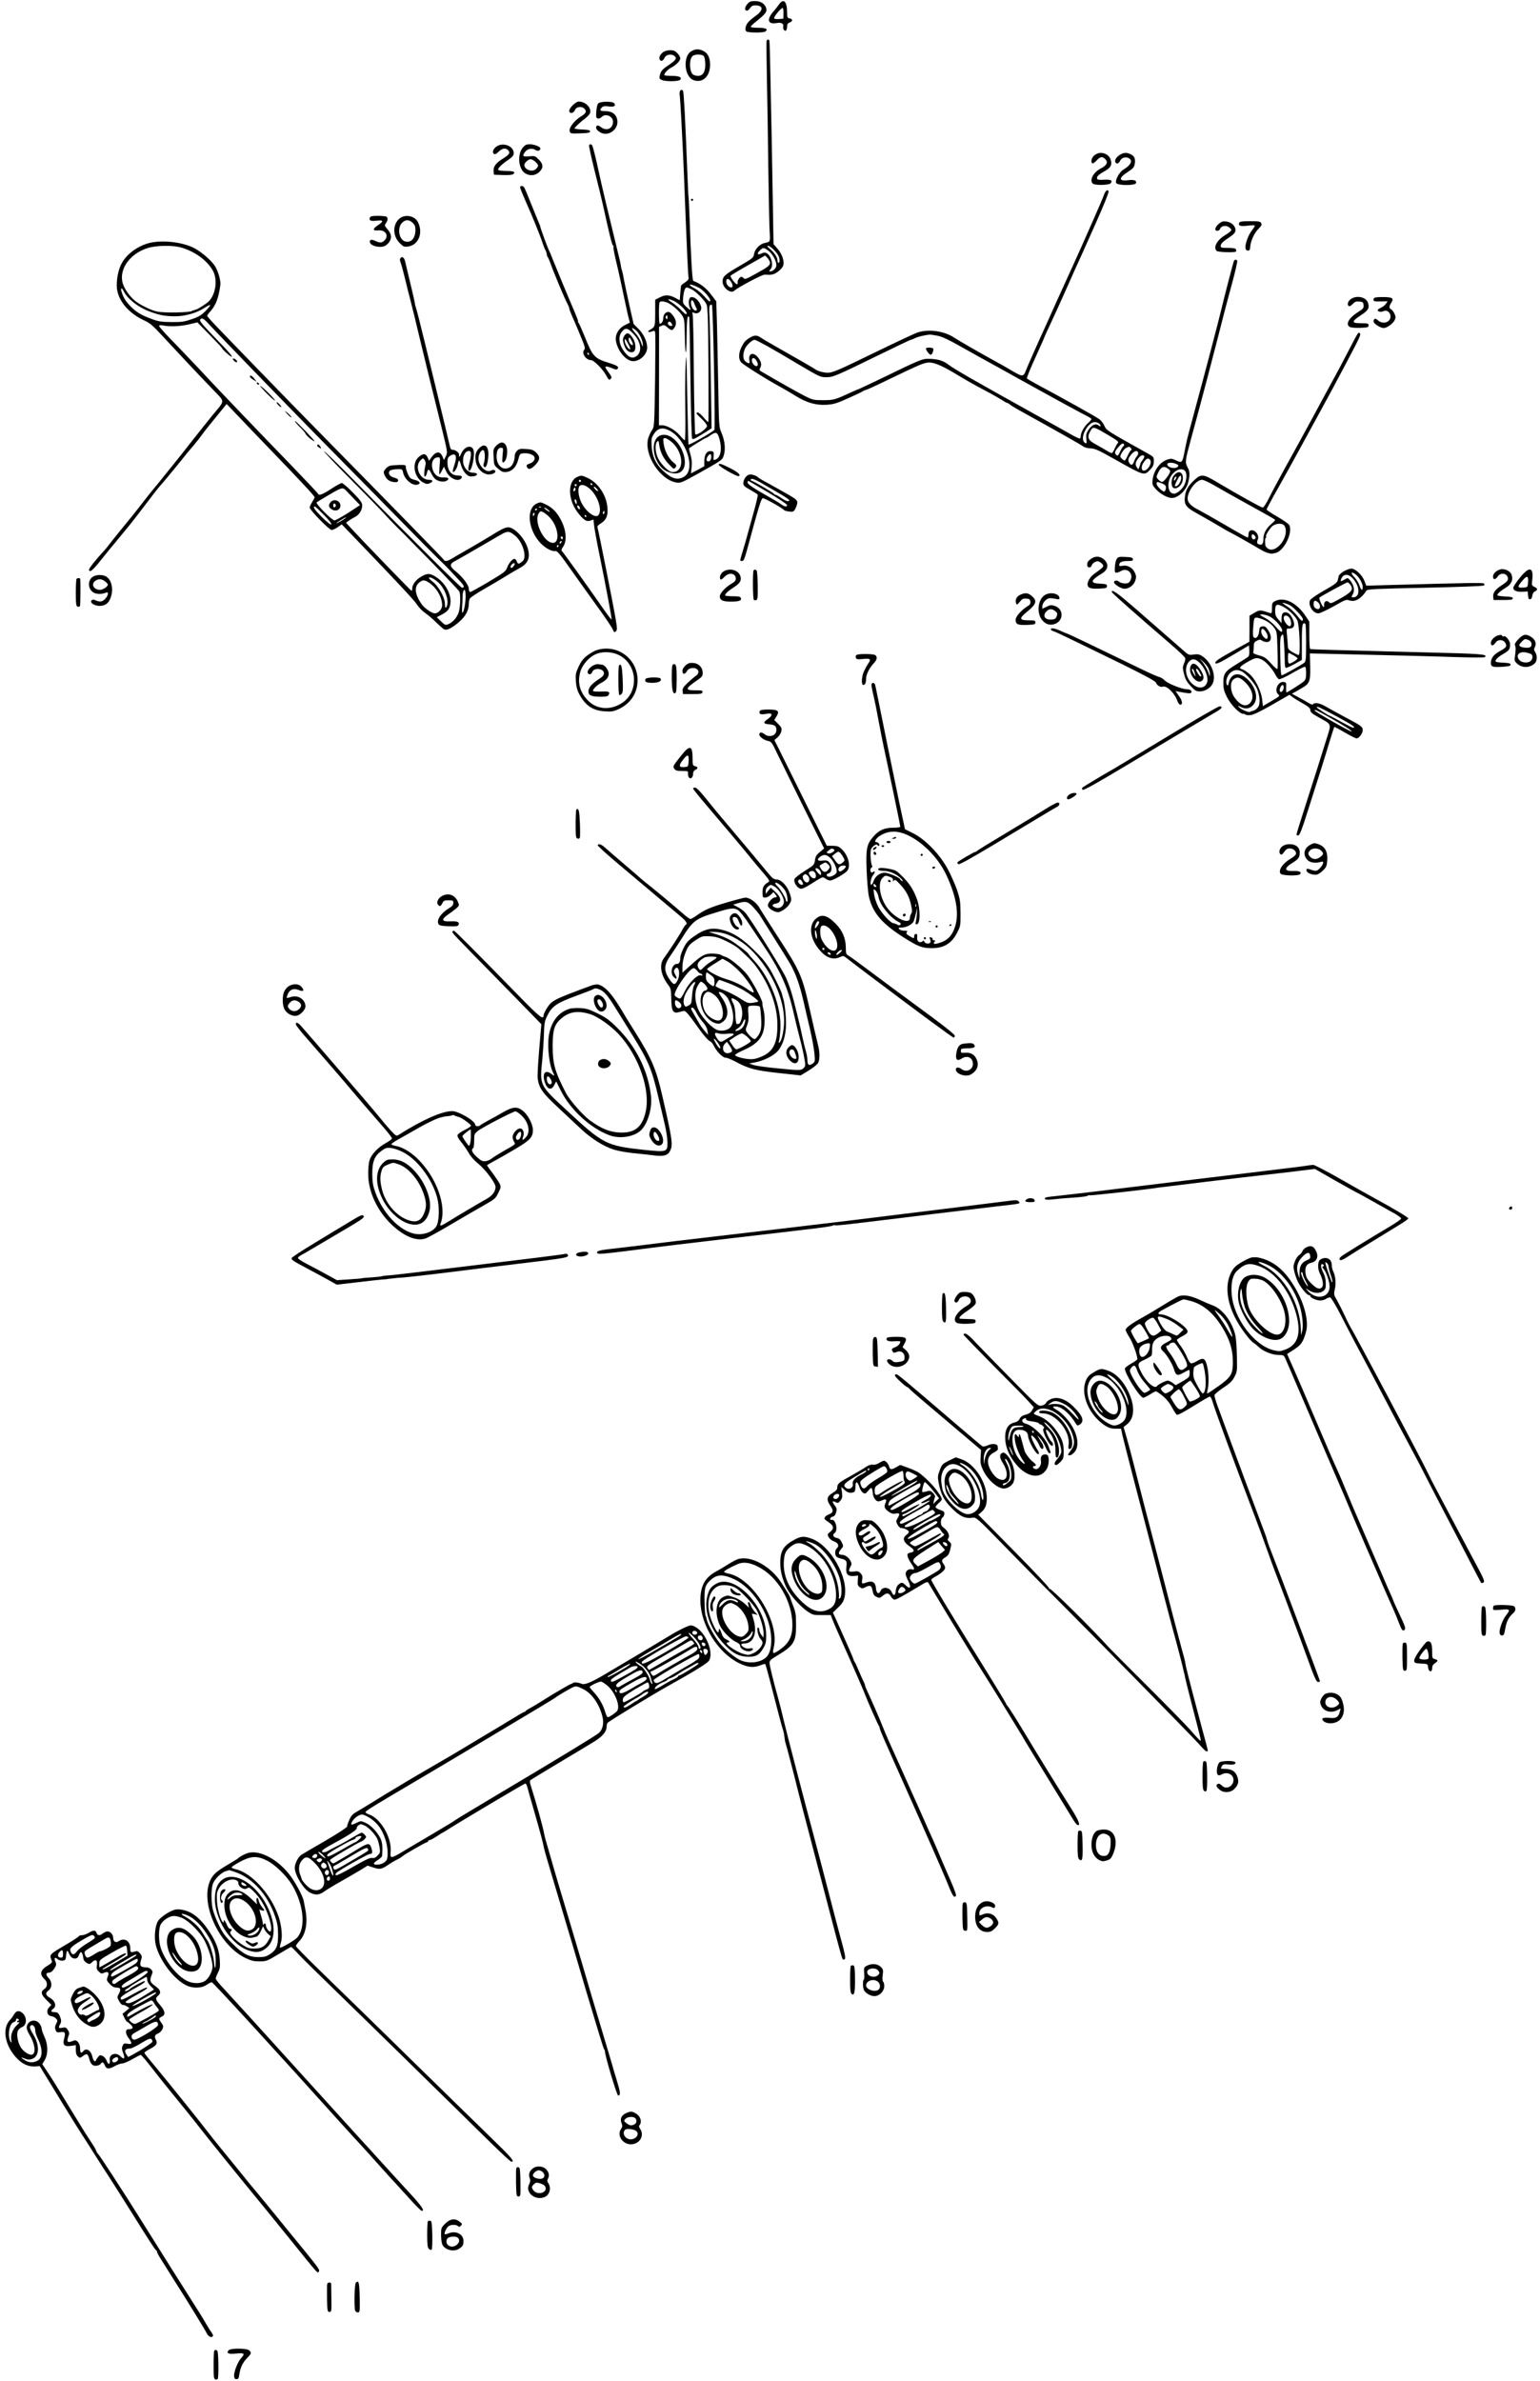 <?xml version="1.0" standalone="no"?>
<!DOCTYPE svg PUBLIC "-//W3C//DTD SVG 20010904//EN"
 "http://www.w3.org/TR/2001/REC-SVG-20010904/DTD/svg10.dtd">
<svg version="1.0" xmlns="http://www.w3.org/2000/svg"
 width="1442pt" height="2228pt" viewBox="0 0 1442 2228"
 preserveAspectRatio="xMidYMid meet">
<g transform="translate(0,2228) scale(0.1,-0.1)"
fill="#000000" stroke="none">
<path d="M6996 22240 c-25 -30 -26 -60 -1 -60 7 0 20 11 29 25 12 18 25 25 49
25 78 -1 77 -47 -2 -102 -30 -21 -63 -51 -73 -66 -20 -30 -24 -67 -8 -77 20
-12 159 -13 176 0 31 22 6 35 -67 35 -38 0 -69 4 -69 9 0 6 19 25 42 43 91 73
111 96 104 126 -11 45 -50 72 -106 72 -41 0 -52 -4 -74 -30z"/>
<path d="M7293 22237 c-13 -18 -31 -42 -41 -53 -78 -84 -67 -137 25 -119 39 7
63 -7 57 -33 -5 -22 11 -47 25 -38 6 4 11 21 11 37 0 23 6 32 26 39 30 12 27
34 -4 38 -19 3 -22 10 -22 57 0 103 -34 135 -77 72z m43 -84 l-1 -48 -39 -3
c-21 -2 -42 0 -47 5 -10 10 69 106 81 98 4 -3 7 -26 6 -52z"/>
<path d="M7178 21898 c-2 -7 -1 -166 3 -353 4 -187 10 -558 13 -825 4 -267 9
-533 12 -592 7 -115 9 -110 -46 -122 -45 -9 -92 -58 -99 -101 -6 -37 -10 -41
-129 -110 -148 -86 -166 -102 -166 -151 0 -57 77 -117 109 -85 30 29 263 153
285 151 67 -4 84 -1 122 26 23 16 46 42 51 57 14 42 -9 109 -53 160 l-37 42
-7 415 c-4 228 -9 507 -11 620 -3 113 -7 353 -11 535 -3 181 -8 333 -10 337
-8 12 -21 9 -26 -4z m67 -1955 c20 -20 41 -48 46 -61 12 -31 11 -62 -1 -62 -5
0 -10 10 -10 23 0 28 -31 75 -72 109 -23 19 -28 28 -16 28 9 0 33 -17 53 -37z
m-54 -6 c38 -25 79 -97 79 -139 0 -27 -31 -58 -59 -58 -11 0 -11 3 2 18 21 23
22 62 3 107 -19 44 -50 61 -81 45 -39 -21 -53 -7 -23 23 33 33 36 33 79 4z
m19 -116 c0 -25 -20 -41 -135 -104 -84 -47 -102 -54 -111 -41 -6 8 -16 14 -22
14 -16 0 -41 -40 -35 -56 3 -8 -1 -14 -8 -14 -13 1 -59 63 -59 78 0 4 74 49
163 99 l162 92 23 -25 c12 -14 22 -33 22 -43z m-366 -176 c20 -30 21 -55 2
-55 -22 0 -46 29 -46 56 0 31 23 31 44 -1z"/>
<path d="M6477 21803 c-86 -45 -72 -243 20 -274 86 -28 154 39 152 151 -1 59
-21 101 -59 121 -41 22 -74 23 -113 2z m113 -48 c7 -9 13 -41 14 -73 1 -76
-21 -112 -69 -112 -18 0 -40 7 -49 15 -33 34 -33 148 1 172 24 18 88 16 103
-2z"/>
<path d="M6212 21794 c-28 -20 -44 -48 -36 -68 9 -25 32 -19 46 12 15 32 62
41 92 19 28 -20 16 -40 -53 -86 -62 -42 -74 -56 -84 -102 -5 -21 -2 -28 19
-37 35 -17 159 -15 173 1 19 24 -9 37 -81 37 -37 0 -68 3 -68 8 0 17 33 53 63
68 46 23 87 65 87 88 0 11 -12 33 -27 48 -21 22 -36 28 -68 28 -22 0 -51 -7
-63 -16z"/>
<path d="M6366 21424 c-3 -8 -4 -25 -1 -37 2 -12 9 -116 15 -232 6 -115 13
-250 15 -300 3 -49 14 -324 25 -610 11 -286 23 -534 26 -551 5 -27 1 -34 -28
-54 -18 -13 -35 -25 -38 -28 -3 -2 -7 -35 -10 -73 l-5 -69 -36 19 c-60 33 -98
35 -149 9 l-45 -23 0 -124 c-1 -130 0 -130 -55 -161 -24 -14 -3 -24 24 -12 20
9 25 8 30 -5 4 -9 3 -212 0 -451 -7 -435 -7 -436 -31 -470 -12 -19 -28 -53
-34 -75 -40 -151 108 -384 262 -412 40 -7 53 -2 204 82 199 111 223 127 234
150 29 64 22 156 -18 245 -18 39 -20 76 -25 398 -4 195 -9 460 -12 587 l-7
233 -51 67 c-46 60 -102 102 -164 124 -10 4 -22 209 -37 634 -3 72 -6 132 -6
135 -3 14 -7 82 -13 245 -19 494 -33 752 -40 764 -10 16 -23 14 -30 -5z m175
-1835 c56 -28 135 -129 102 -129 -5 0 -27 22 -49 48 -23 26 -62 59 -88 72 -81
43 -49 51 35 9z m-62 -18 c21 -11 61 -45 89 -76 41 -44 52 -65 54 -93 1 -20 3
-55 5 -77 6 -95 11 -995 5 -995 -4 0 -24 20 -45 45 -21 25 -45 45 -53 45 -23
0 -16 -12 36 -60 29 -27 50 -55 50 -67 0 -24 -96 -92 -110 -77 -4 5 -10 257
-13 559 -2 303 -7 558 -12 568 -6 15 -4 16 18 8 35 -14 71 20 62 58 -14 57
-64 101 -99 88 -19 -7 -22 -67 -6 -98 16 -28 0 -23 -36 12 -31 30 -32 34 -27
88 6 60 18 91 34 91 5 0 27 -9 48 -19z m-174 -105 c61 -26 154 -126 117 -126
-4 0 -26 19 -47 41 -22 23 -60 54 -85 70 -48 31 -41 38 15 15z m195 -23 c6
-16 14 -36 20 -45 16 -27 -11 -35 -32 -8 -19 24 -25 80 -8 80 6 0 15 -12 20
-27z m-253 6 c39 -15 110 -75 138 -118 22 -33 25 -47 27 -176 3 -213 16 -234
17 -28 1 159 8 213 24 186 3 -5 8 -260 12 -568 4 -320 11 -564 16 -570 10 -10
28 0 128 62 l54 35 -7 466 c-4 257 -9 515 -12 573 -5 76 -3 109 6 114 6 4 13
5 16 3 11 -12 34 -1163 23 -1172 -45 -36 -235 -143 -242 -136 -2 3 -7 187 -11
409 -3 222 -8 406 -9 408 -9 8 -14 -255 -10 -504 2 -150 0 -273 -4 -273 -5 0
-26 20 -47 45 -42 50 -120 95 -166 95 l-30 0 1 460 0 461 24 11 c20 9 29 7 55
-16 38 -32 45 -32 64 -4 28 39 17 87 -30 136 -31 31 -74 2 -74 -50 0 -24 -16
-48 -32 -48 -10 0 -11 194 -1 203 9 10 38 8 70 -4z m3 -141 c0 -16 -3 -19 -11
-11 -6 6 -8 16 -5 22 11 17 16 13 16 -11z m40 -58 c9 -17 8 -20 -9 -20 -19 0
-35 23 -24 34 11 11 22 6 33 -14z m-22 -999 c158 -82 249 -364 139 -431 -61
-38 -117 -22 -202 58 -66 63 -97 130 -103 224 -4 66 -2 81 18 112 37 60 81 71
148 37z m467 -73 c28 -94 15 -176 -31 -197 -25 -11 -25 -11 -22 31 3 40 1 43
-23 46 -39 5 -63 -29 -64 -90 l0 -51 -62 -34 -63 -33 6 58 c5 41 1 76 -10 116
-10 32 -16 59 -14 61 22 17 149 95 155 95 5 0 24 11 43 25 53 37 67 33 85 -27z
m-75 -170 c0 -32 -15 -52 -34 -45 -16 6 -13 29 7 55 15 19 27 14 27 -10z"/>
<path d="M6192 18208 c-118 -32 -80 -279 52 -339 112 -51 184 1 166 119 -22
134 -130 244 -218 220z m98 -65 c95 -82 120 -233 45 -273 -13 -7 -35 -10 -49
-6 -36 9 -105 82 -128 136 -23 53 -26 127 -5 147 12 13 15 8 20 -32 10 -69 39
-126 91 -180 44 -47 47 -48 61 -29 13 17 11 21 -21 48 -44 36 -81 108 -90 175
-6 46 -5 51 13 51 11 0 39 -17 63 -37z"/>
<path d="M5364 21296 c-34 -34 -43 -59 -25 -70 15 -10 36 3 46 27 13 30 65 35
88 9 23 -25 15 -42 -34 -72 -60 -37 -113 -105 -105 -136 6 -24 8 -25 99 -22
74 2 92 6 92 18 0 12 -16 16 -72 18 -40 2 -73 6 -73 10 0 10 54 60 102 96 21
15 41 38 44 51 12 49 -45 105 -108 105 -11 0 -35 -15 -54 -34z"/>
<path d="M5613 21319 c-17 -6 -22 -20 -28 -68 -4 -33 -4 -65 0 -70 9 -16 31
-13 50 5 36 36 105 6 105 -45 0 -65 -61 -92 -114 -50 -19 15 -31 18 -38 11
-15 -15 -4 -38 28 -58 79 -52 187 30 162 123 -12 47 -51 73 -109 73 -52 0 -59
8 -33 35 12 12 27 14 64 9 51 -7 71 6 50 31 -13 15 -100 18 -137 4z"/>
<path d="M4654 20912 c-35 -22 -49 -56 -29 -72 9 -7 21 -2 43 20 35 33 65 38
88 16 25 -25 15 -42 -45 -79 -69 -43 -93 -76 -89 -120 l3 -32 83 -3 c53 -2 89
1 98 9 24 20 4 29 -66 29 -38 0 -72 5 -75 10 -8 12 34 54 98 97 37 26 47 38
47 61 0 64 -95 102 -156 64z"/>
<path d="M4896 20900 c-55 -66 -42 -204 23 -243 50 -29 106 -19 143 27 27 33
22 64 -17 103 -34 34 -38 35 -90 30 -61 -6 -69 3 -36 44 22 29 65 35 96 15 22
-14 45 -6 45 16 0 15 -60 38 -99 38 -31 0 -44 -6 -65 -30z m118 -135 c31 -29
32 -39 5 -66 -34 -34 -109 -8 -109 38 0 19 37 53 59 53 10 0 30 -11 45 -25z"/>
<path d="M5516 20921 c-3 -5 19 -107 49 -228 31 -120 66 -267 80 -328 59 -269
86 -380 95 -383 6 -2 8 -7 5 -12 -5 -8 5 -57 45 -225 11 -49 36 -162 54 -250
19 -88 38 -177 44 -197 l10 -37 -46 -23 c-59 -29 -94 -89 -85 -146 15 -96 96
-192 162 -192 65 0 131 64 131 128 0 54 -33 126 -79 172 l-48 48 -38 168 c-21
93 -44 203 -52 244 -7 41 -16 82 -19 90 -4 8 -8 26 -10 40 -1 14 -12 63 -24
110 -99 405 -154 636 -185 780 -23 109 -53 229 -60 240 -8 12 -22 13 -29 1z
m415 -1765 c73 -76 85 -172 26 -211 -37 -24 -72 -10 -113 46 -50 68 -58 141
-20 186 33 39 54 35 107 -21z m22 34 c32 -25 67 -97 66 -136 0 -25 -2 -23 -15
17 -7 25 -32 67 -55 92 -42 49 -41 62 4 27z"/>
<path d="M5844 19135 c-17 -27 -14 -55 12 -112 17 -34 57 -51 80 -32 21 17 17
79 -7 119 -35 57 -59 65 -85 25z m71 -46 c17 -32 15 -46 -5 -34 -21 13 -33 65
-15 65 3 0 12 -14 20 -31z m-30 -32 c13 -26 20 -47 15 -47 -16 0 -50 52 -50
78 0 31 3 28 35 -31z"/>
<path d="M10265 20838 c-29 -15 -45 -39 -45 -65 0 -31 16 -29 50 7 33 35 52
38 79 11 29 -29 16 -58 -41 -87 -70 -36 -109 -109 -76 -142 18 -18 152 -16
168 3 22 26 1 37 -62 33 -44 -3 -61 -1 -65 9 -7 19 11 38 72 72 58 33 71 60
54 110 -18 51 -86 76 -134 49z"/>
<path d="M10483 20829 c-33 -21 -49 -51 -38 -69 11 -18 31 -11 43 15 13 29 52
41 81 25 41 -21 21 -65 -48 -106 -40 -23 -83 -103 -69 -127 13 -24 176 -25
185 -1 9 24 -17 34 -69 28 -96 -13 -97 20 -3 80 44 28 55 42 60 70 9 47 -1 73
-35 91 -39 20 -69 19 -107 -6z"/>
<path d="M4870 20527 c0 -8 24 -67 53 -133 59 -130 138 -326 157 -387 7 -22
18 -51 26 -65 8 -15 14 -34 14 -42 0 -9 4 -20 9 -25 4 -6 15 -30 24 -55 28
-82 138 -344 158 -378 10 -18 19 -39 19 -46 0 -8 12 -40 26 -72 35 -78 80
-186 106 -252 15 -39 17 -57 9 -65 -29 -29 14 -97 63 -97 26 0 106 -80 139
-138 26 -48 31 -52 45 -38 13 13 11 20 -22 65 -32 45 -34 51 -16 51 10 0 35
-8 55 -17 26 -12 38 -14 46 -6 18 18 2 31 -64 52 -154 48 -164 58 -244 256
-25 61 -49 116 -55 123 -6 6 -8 12 -5 12 4 0 -10 37 -29 83 -54 124 -182 434
-210 504 -13 35 -28 71 -34 80 -11 21 -80 209 -80 219 0 4 -8 26 -18 48 -10
23 -42 102 -72 176 -29 74 -57 141 -63 148 -13 16 -37 16 -37 -1z m645 -1557
c3 -5 1 -10 -4 -10 -6 0 -11 5 -11 10 0 6 2 10 4 10 3 0 8 -4 11 -10z"/>
<path d="M10353 20488 c-6 -7 -15 -26 -20 -43 -6 -16 -45 -109 -88 -205 -42
-96 -95 -215 -117 -265 -22 -49 -62 -137 -88 -195 -27 -58 -89 -195 -139 -305
-49 -110 -103 -229 -119 -265 -56 -121 -164 -365 -177 -400 -21 -56 -32 -56
-115 -8 -41 25 -106 62 -145 83 -145 79 -371 209 -410 235 -94 64 -248 84
-350 46 -27 -10 -192 -87 -365 -171 -421 -205 -432 -209 -498 -201 -29 4 -65
15 -80 25 -24 17 -141 84 -407 235 -50 28 -101 59 -115 69 -32 22 -57 22 -100
-4 -42 -26 -55 -41 -80 -94 -24 -50 -25 -106 -2 -134 18 -22 239 -162 369
-232 43 -24 110 -63 148 -87 99 -61 187 -86 283 -80 66 4 95 12 197 58 66 29
129 59 140 66 11 8 25 14 31 14 6 0 109 47 228 105 230 111 295 140 337 149
59 13 125 -12 280 -104 83 -51 204 -119 268 -152 64 -33 135 -74 159 -89 24
-16 47 -29 51 -29 5 0 19 -8 32 -19 13 -10 51 -33 84 -51 360 -199 583 -325
598 -338 10 -9 40 -17 69 -18 43 -2 75 -17 226 -102 279 -157 275 -156 332
-97 26 27 33 43 34 76 1 43 1 43 -69 82 -373 208 -375 209 -394 253 -10 22
-31 50 -47 61 -45 31 -330 190 -586 327 -48 26 -90 50 -92 55 -3 5 32 93 79
195 47 103 85 189 85 192 0 2 23 53 51 112 28 59 96 208 151 332 55 124 113
254 130 290 17 36 45 99 63 140 18 41 57 127 85 190 70 156 120 280 120 296 0
17 -14 18 -27 2z m-1579 -1349 c42 -7 103 -35 220 -101 88 -50 247 -138 351
-195 105 -58 233 -129 285 -158 265 -147 519 -285 553 -301 20 -10 37 -22 37
-26 0 -5 -14 -21 -30 -35 -34 -28 -70 -91 -70 -122 0 -11 -4 -22 -8 -25 -4 -2
-41 14 -82 38 -41 23 -187 105 -325 181 -596 331 -765 428 -823 472 -50 38
-100 53 -180 55 -65 2 -84 -6 -440 -179 -118 -56 -216 -103 -218 -103 -3 0
-30 -11 -60 -25 -170 -78 -174 -79 -274 -80 -90 0 -99 2 -170 37 -58 29 -258
141 -419 236 -11 6 -12 12 -2 31 16 29 8 61 -25 100 -43 51 -89 32 -77 -32 6
-31 -3 -34 -35 -11 -26 18 -29 67 -8 117 14 36 69 87 92 87 8 0 62 -28 122
-61 119 -68 121 -69 282 -165 209 -123 211 -124 269 -124 62 0 90 12 503 214
153 75 282 136 286 136 5 0 23 7 41 16 26 13 85 27 137 33 6 0 36 -4 68 -10z
m-1686 -243 c10 -20 11 -31 3 -39 -15 -15 -51 20 -51 50 0 34 31 27 48 -11z
m3207 -582 c19 -20 12 -32 -10 -14 -24 20 -63 3 -91 -40 -22 -33 -26 -48 -22
-85 6 -46 1 -54 -20 -33 -42 42 34 188 99 188 15 0 35 -7 44 -16z m81 -105
c94 -56 103 -64 89 -78 -8 -9 -21 -33 -30 -54 -8 -20 -20 -37 -25 -37 -6 0
-27 10 -48 23 -20 13 -65 38 -99 57 -80 42 -89 70 -46 138 19 31 31 27 159
-49z m149 -88 c3 -5 0 -13 -6 -17 -6 -3 -20 -27 -31 -51 -16 -36 -22 -42 -34
-32 -21 17 -17 35 17 74 32 36 44 42 54 26z m64 -35 c9 -11 9 -16 0 -21 -6 -4
-20 -27 -31 -51 -10 -24 -23 -44 -28 -44 -9 0 -40 28 -40 37 0 19 35 72 53 81
30 14 33 14 46 -2z m68 -41 c3 -9 -2 -24 -11 -34 -9 -9 -21 -32 -27 -49 -13
-37 -29 -41 -46 -12 -15 23 -8 46 25 83 29 30 50 35 59 12z m57 -34 c3 -5 -3
-20 -14 -34 -11 -14 -20 -28 -20 -30 0 -3 -5 -18 -10 -33 l-11 -27 -15 21
c-17 25 -13 48 17 86 21 26 43 33 53 17z m55 -35 c25 -30 -31 -112 -66 -99
-18 7 -16 44 4 73 28 42 44 48 62 26z"/>
<path d="M8670 19019 c0 -17 32 -59 45 -59 12 0 25 29 25 56 0 5 -16 10 -35
11 -19 1 -35 -3 -35 -8z"/>
<path d="M6470 20410 c0 -5 5 -10 10 -10 6 0 10 5 10 10 0 6 -4 10 -10 10 -5
0 -10 -4 -10 -10z"/>
<path d="M3464 20245 c-11 -29 6 -37 63 -30 65 8 68 -6 10 -44 -50 -33 -49
-52 4 -47 68 7 104 -49 59 -94 -24 -24 -41 -25 -87 -4 -37 18 -58 10 -48 -18
9 -22 49 -38 96 -38 31 0 47 7 70 29 40 41 40 88 -2 135 -29 33 -30 37 -15 58
20 29 20 54 0 62 -9 3 -45 6 -80 6 -47 0 -66 -4 -70 -15z"/>
<path d="M3741 20235 c-66 -56 -65 -163 1 -229 35 -35 42 -38 79 -33 98 13
144 128 92 229 -29 59 -120 76 -172 33z m123 -40 c20 -19 26 -33 26 -67 0 -79
-44 -126 -100 -106 -56 19 -71 128 -25 173 31 32 65 32 99 0z"/>
<path d="M11412 20185 c-36 -30 -43 -65 -13 -65 11 0 22 9 26 19 8 27 52 35
81 16 13 -8 24 -21 24 -28 0 -7 -25 -27 -56 -46 -78 -46 -116 -115 -82 -149
12 -12 169 -18 181 -6 3 3 3 12 0 20 -4 10 -24 14 -74 14 -60 0 -69 2 -69 18
0 22 22 43 88 86 33 22 48 39 50 57 5 40 -34 79 -84 86 -33 4 -45 1 -72 -22z"/>
<path d="M11603 20194 c-10 -27 10 -34 80 -26 38 5 67 5 67 0 0 -5 -13 -26
-29 -46 -33 -42 -64 -128 -59 -164 2 -15 10 -23 23 -23 16 0 20 7 22 37 3 53
39 130 78 168 27 27 32 37 24 52 -8 16 -23 18 -105 18 -77 0 -96 -3 -101 -16z"/>
<path d="M1380 20001 c-113 -35 -211 -116 -250 -205 -32 -70 -45 -178 -31
-241 25 -111 119 -213 252 -274 54 -25 81 -48 168 -143 149 -161 360 -385 476
-505 115 -120 115 -94 -3 -236 -42 -52 -131 -163 -197 -247 -66 -85 -136 -173
-155 -196 -19 -23 -64 -79 -100 -124 -36 -46 -81 -101 -101 -124 -19 -23 -66
-81 -104 -131 -39 -49 -77 -99 -86 -110 -51 -61 -208 -255 -230 -285 -15 -19
-37 -47 -51 -61 -67 -72 -139 -162 -135 -172 9 -28 32 -9 123 105 54 68 101
125 104 128 3 3 29 34 58 70 29 36 70 85 90 109 32 39 107 136 236 306 21 28
52 66 70 85 32 36 185 222 234 285 5 6 34 40 66 78 31 37 68 84 81 103 13 20
70 91 126 159 l101 124 112 -117 c61 -64 165 -173 232 -242 355 -368 482 -503
480 -514 -1 -6 -12 -27 -24 -46 -12 -19 -22 -42 -22 -50 0 -23 184 -210 205
-210 11 0 36 12 57 26 l38 27 148 -154 c394 -410 529 -555 557 -597 16 -26 50
-60 74 -77 24 -16 71 -56 103 -87 32 -32 66 -62 76 -67 25 -14 73 10 142 70
61 53 90 108 90 171 0 16 4 37 10 47 5 10 67 51 137 91 70 40 162 94 203 120
41 26 99 59 128 75 80 43 101 101 71 192 -25 77 -97 161 -157 184 -35 13 -63
2 -195 -80 -62 -38 -159 -95 -217 -128 -58 -33 -121 -69 -140 -81 -37 -23 -66
-28 -72 -13 -3 8 -459 475 -1158 1186 -250 254 -730 748 -977 1005 -46 48 -83
90 -83 94 0 5 13 24 30 42 52 59 76 123 93 244 7 43 -22 139 -54 186 -40 58
-141 141 -208 171 -122 54 -308 69 -421 34z m308 -35 c136 -37 259 -127 310
-228 42 -86 18 -224 -49 -284 -25 -21 -98 -68 -111 -70 -5 -1 -10 -3 -13 -4
-3 -1 -9 -4 -15 -5 -5 -1 -11 -3 -12 -5 -19 -15 -255 -20 -325 -6 -52 9 -162
63 -209 101 -53 44 -101 114 -116 168 -34 130 69 274 236 326 74 24 226 27
304 7z m-531 -409 c32 -69 134 -151 238 -190 98 -37 148 -46 243 -47 97 0 207
32 280 81 24 16 47 27 50 24 3 -3 -16 -28 -43 -55 -40 -40 -64 -55 -129 -77
-71 -24 -95 -28 -191 -27 -94 1 -121 5 -185 29 -102 37 -149 67 -205 126 -43
46 -62 78 -79 137 -9 29 8 29 21 -1z m793 -304 c98 -108 880 -913 1296 -1333
150 -151 389 -394 531 -539 142 -145 289 -293 327 -330 38 -36 88 -86 110
-110 23 -24 62 -66 88 -94 45 -47 52 -67 24 -67 -12 0 -411 397 -1020 1014
-146 148 -269 267 -272 263 -3 -3 103 -116 237 -250 134 -135 273 -277 309
-316 36 -40 101 -108 145 -152 44 -43 83 -82 87 -87 4 -4 114 -116 245 -249
131 -134 241 -251 245 -260 12 -33 8 -150 -7 -194 -18 -51 -55 -92 -97 -110
-27 -11 -32 -10 -69 27 l-39 38 42 22 c61 31 80 56 86 112 8 84 -51 189 -136
243 -57 36 -81 36 -139 2 -49 -28 -83 -74 -83 -111 0 -13 -4 -22 -8 -20 -8 3
-455 465 -555 574 l-57 62 27 20 c16 11 43 27 60 36 39 19 67 69 64 111 -1 23
-22 50 -89 118 -47 48 -93 87 -102 87 -8 0 -53 -25 -99 -55 -81 -53 -115 -66
-123 -46 -1 5 -107 117 -233 248 -321 331 -709 737 -775 808 -96 104 -250 266
-367 386 -62 64 -113 121 -113 128 0 8 11 10 38 5 64 -13 164 -8 243 11 l77
18 116 -118 c64 -65 116 -121 116 -125 0 -7 56 -60 78 -73 32 -20 5 17 -69 94
-206 213 -223 234 -214 249 12 20 33 9 75 -37z m1304 -1578 c11 -11 41 -43 68
-71 l49 -51 -110 -72 c-61 -39 -119 -71 -129 -71 -24 0 -179 157 -167 169 6 5
61 38 124 75 122 70 120 70 165 21z m-218 -217 c101 -104 82 -120 -22 -17 -67
67 -89 99 -66 99 5 0 44 -37 88 -82z m199 -26 c-18 -15 -85 -54 -85 -48 0 3
19 16 43 30 43 26 59 33 42 18z m1585 -162 c74 -58 118 -203 73 -242 -35 -29
-43 -30 -53 -4 -5 14 -16 26 -23 26 -20 0 -54 -41 -69 -83 -12 -33 -28 -46
-173 -132 -88 -52 -165 -95 -172 -95 -8 0 -13 12 -13 29 0 35 -55 109 -123
164 -59 48 -60 70 -4 98 36 19 186 105 417 240 72 42 86 42 140 -1z m0 -269
c0 -5 -8 -17 -17 -27 -20 -20 -32 -1 -13 21 14 17 30 20 30 6z m-719 -169 c68
-58 110 -183 79 -232 -5 -8 -10 -10 -11 -5 -1 6 -3 27 -4 48 -6 56 -62 154
-112 192 -23 18 -40 35 -37 38 10 10 44 -6 85 -41z m-79 -8 c69 -48 118 -135
118 -210 0 -34 -36 -74 -68 -74 -29 0 -98 49 -125 87 -63 92 -71 163 -20 203
34 26 49 25 95 -6z m338 -125 c0 -60 -16 -146 -30 -154 -3 -2 -5 22 -3 53 3
31 4 71 4 87 -1 43 8 75 19 75 6 0 10 -27 10 -61z"/>
<path d="M2180 18922 c0 -10 21 -32 32 -32 16 0 8 19 -12 30 -11 6 -20 7 -20
2z"/>
<path d="M2340 18757 c0 -7 14 -21 32 -31 l31 -19 -19 26 c-22 30 -44 42 -44
24z"/>
<path d="M2405 18690 c3 -5 11 -10 16 -10 6 0 7 5 4 10 -3 6 -11 10 -16 10 -6
0 -7 -4 -4 -10z"/>
<path d="M2497 18599 c40 -40 75 -71 78 -67 6 6 -119 131 -138 137 -7 2 20
-29 60 -70z"/>
<path d="M2590 18514 c0 -12 38 -50 44 -43 2 2 -7 15 -20 29 -13 13 -24 20
-24 14z"/>
<path d="M2689 18407 c19 -20 36 -35 39 -33 4 5 -23 33 -53 56 -11 8 -5 -2 14
-23z"/>
<path d="M2771 18323 c8 -10 30 -34 50 -53 19 -19 38 -42 41 -51 7 -18 76 -74
83 -68 4 5 -173 189 -182 189 -3 0 1 -8 8 -17z"/>
<path d="M2970 18110 c0 -5 9 -14 21 -20 19 -11 20 -10 9 9 -11 22 -30 29 -30
11z"/>
<path d="M3097 17582 c-24 -26 -21 -49 8 -68 33 -22 73 -11 81 22 13 51 -54
85 -89 46z m48 -32 c0 -7 -6 -15 -12 -17 -8 -3 -13 4 -13 17 0 13 5 20 13 18
6 -3 12 -11 12 -18z"/>
<path d="M3751 19866 c-8 -10 -9 -21 0 -42 10 -28 29 -98 69 -264 11 -41 28
-109 38 -150 11 -41 36 -142 55 -225 47 -197 143 -590 219 -894 60 -244 60
-245 43 -280 l-18 -36 -13 31 c-23 55 -62 53 -105 -7 l-22 -31 -13 31 c-17 39
-43 40 -85 3 -65 -58 -41 -191 43 -237 30 -16 40 -17 62 -7 36 16 32 32 -8 32
-88 0 -139 128 -75 186 20 18 21 18 35 -1 8 -11 12 -30 9 -43 -14 -57 -17
-112 -6 -112 6 0 14 14 18 30 8 44 20 45 40 3 9 -21 27 -46 38 -55 27 -24 78
-32 105 -18 33 18 19 35 -26 32 -51 -4 -90 25 -104 79 -16 60 7 109 52 109 20
0 21 -4 14 -80 -3 -44 -4 -80 -1 -80 2 0 13 16 23 36 l19 37 21 -44 c32 -66
110 -102 141 -66 14 18 4 27 -31 27 -62 0 -98 46 -98 123 0 37 4 48 26 62 51
33 68 -3 39 -85 -8 -23 -15 -49 -15 -58 0 -31 40 20 46 60 4 21 10 38 13 38 4
0 12 -21 19 -46 7 -25 26 -59 42 -76 24 -24 37 -29 67 -26 50 4 54 33 5 34
-51 0 -94 49 -96 109 -2 53 22 95 55 95 24 0 25 -32 4 -115 -10 -36 -12 -62
-6 -68 25 -25 64 152 43 197 -21 47 -84 26 -112 -36 -17 -37 -26 -43 -21 -14
3 16 -32 46 -55 46 -16 0 -25 7 -29 23 -8 38 -74 311 -141 587 -36 146 -78
321 -95 390 -41 169 -80 322 -87 340 -3 8 -7 24 -8 35 -1 11 -20 95 -42 185
-22 91 -43 179 -47 197 -8 41 -28 58 -44 39z"/>
<path d="M11555 19840 c-6 -9 -91 -337 -125 -480 -20 -85 -150 -580 -245 -930
-35 -129 -66 -246 -69 -260 -3 -14 -7 -34 -10 -45 -2 -11 -10 -49 -17 -85 -17
-88 -24 -95 -76 -69 -37 18 -47 19 -80 9 -71 -23 -129 -101 -140 -187 -5 -45
-3 -53 26 -86 42 -48 112 -87 154 -87 61 0 137 74 154 150 16 67 14 100 -7
137 -25 46 -23 62 29 253 98 357 213 795 316 1200 15 58 49 187 77 288 27 100
46 187 43 192 -8 13 -22 13 -30 0z m-541 -1902 c20 -9 23 -14 15 -25 -22 -26
-99 -9 -99 22 0 18 48 20 84 3z m-74 -46 c21 -17 22 -20 7 -48 -17 -32 -54
-74 -65 -74 -16 0 -52 32 -52 47 0 8 10 33 22 54 24 44 52 50 88 21z m155 -18
c21 -21 18 -86 -6 -134 -19 -38 -68 -80 -95 -80 -66 0 -73 121 -11 189 39 41
85 52 112 25z m-219 -116 c19 -6 36 -18 39 -26 7 -18 -3 -52 -15 -52 -18 0
-70 53 -70 71 0 22 3 23 46 7z"/>
<path d="M11000 17840 c-23 -23 -33 -56 -28 -96 8 -70 100 -22 104 54 3 61
-35 83 -76 42z m60 -37 c-1 -29 -30 -73 -49 -73 -15 0 -14 3 11 55 25 51 38
57 38 18z m-50 -4 c-7 -11 -14 -19 -16 -16 -7 7 7 37 17 37 6 0 5 -9 -1 -21z"/>
<path d="M12646 19479 c-27 -21 -34 -53 -15 -64 5 -4 21 5 35 20 19 21 32 26
62 23 33 -3 37 -6 40 -33 3 -28 -3 -35 -59 -70 -82 -54 -112 -112 -69 -135 11
-6 55 -10 98 -8 69 3 77 5 77 23 0 18 -7 20 -70 20 -91 0 -92 16 -5 73 73 47
86 70 69 119 -18 55 -110 73 -163 32z"/>
<path d="M12863 19485 c-9 -24 2 -28 69 -26 l61 2 -15 -23 c-8 -13 -29 -29
-46 -37 -18 -8 -32 -18 -32 -23 0 -15 31 -21 54 -10 52 23 91 -52 48 -91 -26
-24 -71 -21 -99 5 -17 16 -26 19 -34 11 -7 -7 -9 -19 -6 -27 8 -21 67 -56 93
-56 30 0 87 41 103 74 12 25 11 33 -3 63 -9 18 -23 36 -31 39 -19 8 -19 29 1
59 29 44 14 55 -76 55 -63 0 -82 -3 -87 -15z"/>
<path d="M12714 19158 c-16 -24 -29 -48 -103 -191 -40 -78 -97 -185 -126 -237
-28 -52 -117 -214 -195 -360 -79 -146 -195 -357 -258 -470 -62 -113 -131 -242
-153 -287 -23 -46 -47 -83 -55 -83 -15 0 -237 124 -425 236 -130 78 -152 81
-214 23 -58 -54 -82 -93 -89 -151 -11 -81 6 -105 120 -167 54 -30 143 -81 197
-113 53 -32 99 -58 101 -58 5 0 192 -105 274 -154 53 -32 81 -43 121 -48 3 0
8 1 11 2 3 1 13 3 22 5 80 15 167 192 130 262 -6 11 -57 46 -112 78 -55 31
-100 62 -100 67 0 6 51 101 114 212 62 110 146 262 186 336 41 74 119 218 175
320 107 195 182 334 277 515 123 233 133 254 121 266 -8 8 -13 7 -19 -3z
m-1336 -1425 c54 -31 178 -102 277 -156 273 -151 285 -158 285 -164 0 -3 -17
-21 -39 -39 -45 -39 -71 -88 -71 -136 0 -45 -12 -62 -39 -53 -22 7 -25 17 -12
50 12 28 -14 73 -45 81 -29 7 -44 -7 -44 -43 0 -13 -4 -23 -9 -23 -5 0 -100
53 -212 119 -112 65 -224 128 -249 141 -67 33 -100 68 -100 104 1 72 81 176
136 176 14 0 69 -26 122 -57z m646 -369 c9 -9 16 -32 16 -55 0 -99 -106 -204
-166 -164 -13 8 -25 23 -26 33 -4 47 -4 58 5 70 5 6 7 12 3 12 -14 0 35 79 61
99 33 24 85 27 107 5z m-274 -99 c9 -11 10 -19 2 -27 -14 -14 -32 -1 -32 23 0
23 13 25 30 4z"/>
<path d="M4648 18110 c-29 -30 -30 -33 -26 -107 3 -74 4 -77 43 -110 33 -28
45 -33 78 -30 53 6 92 47 110 117 14 53 15 55 52 58 43 4 91 -13 99 -35 9 -23
-10 -50 -44 -61 -32 -11 -35 -18 -21 -41 13 -19 45 -6 80 35 39 44 39 73 1
109 -26 24 -40 30 -94 33 -55 4 -67 1 -85 -17 -12 -12 -21 -31 -21 -43 0 -51
-21 -98 -50 -113 -62 -32 -120 18 -120 103 0 54 14 82 42 82 20 0 21 -3 14
-71 -5 -55 -3 -70 6 -67 36 12 51 124 22 166 -21 30 -50 28 -86 -8z"/>
<path d="M4484 18083 c-31 -34 -38 -61 -29 -120 10 -67 66 -123 123 -123 44 0
77 25 52 40 -7 5 -21 3 -31 -3 -45 -28 -119 42 -119 113 0 41 30 88 48 76 14
-9 16 -85 3 -120 -7 -18 -6 -28 4 -36 17 -14 34 34 38 111 3 88 -38 117 -89
62z"/>
<path d="M6730 17931 c0 -16 170 -113 187 -107 25 10 -8 39 -91 80 -74 37 -96
43 -96 27z"/>
<path d="M3651 17921 c-13 -3 -33 -18 -44 -33 -18 -24 -18 -27 -3 -60 18 -38
45 -56 91 -60 21 -2 30 2 33 14 2 12 -7 20 -37 28 -42 11 -61 40 -42 64 6 7
35 14 64 15 53 2 54 1 61 -29 13 -67 88 -130 137 -115 33 11 21 32 -27 44 -39
10 -48 17 -64 54 -11 23 -20 52 -20 65 0 21 -4 22 -62 21 -35 -1 -74 -4 -87
-8z"/>
<path d="M6981 17814 c-12 -15 -21 -39 -21 -54 0 -24 9 -33 65 -64 35 -20 67
-40 70 -45 3 -5 -13 -76 -36 -158 -22 -81 -49 -177 -59 -213 -9 -36 -29 -104
-44 -153 -31 -104 -30 -97 -7 -97 15 0 24 23 54 133 101 375 125 452 139 455
14 3 186 -93 199 -111 3 -5 24 -11 47 -14 34 -5 42 -2 55 18 8 13 17 36 21 51
8 35 -3 45 -114 107 -47 26 -105 59 -130 73 -25 14 -61 34 -80 44 -19 11 -37
22 -40 25 -11 14 -50 29 -74 29 -15 0 -33 -10 -45 -26z m174 -69 c50 -29 123
-72 163 -95 39 -23 72 -46 72 -51 0 -18 -32 -9 -75 21 -24 17 -48 30 -53 30
-6 0 -12 4 -14 8 -4 10 -196 122 -209 122 -5 0 -9 5 -9 10 0 20 37 7 125 -45z
m36 -72 c98 -58 179 -112 179 -120 0 -18 -23 -16 -51 5 -13 10 -67 43 -119 72
-143 80 -200 118 -200 135 0 8 3 15 6 15 3 0 86 -48 185 -107z"/>
<path d="M5404 17816 c-90 -39 -88 -210 4 -330 55 -72 83 -91 120 -78 l29 10
6 -57 c4 -32 25 -150 48 -262 23 -112 43 -215 46 -229 3 -14 20 -105 39 -204
19 -98 33 -181 30 -183 -2 -2 -30 33 -62 79 -194 278 -396 558 -405 564 -5 3
1 19 13 36 36 51 32 144 -10 233 -40 84 -86 134 -153 165 -48 23 -50 23 -85 7
-93 -45 -83 -223 20 -350 45 -56 117 -100 154 -94 19 4 41 -22 154 -182 72
-102 185 -260 251 -351 66 -91 126 -180 134 -199 13 -30 16 -32 30 -19 13 14
13 26 -2 114 -21 128 -162 835 -170 857 -5 11 5 23 33 40 49 32 66 71 60 144
-8 116 -85 233 -183 279 -58 27 -60 28 -101 10z m36 -36 c0 -5 -4 -10 -10 -10
-5 0 -10 5 -10 10 0 6 5 10 10 10 6 0 10 -4 10 -10z m105 -30 c3 -5 1 -10 -4
-10 -6 0 -11 5 -11 10 0 6 2 10 4 10 3 0 8 -4 11 -10z m-145 -10 c0 -5 -4 -10
-10 -10 -5 0 -10 5 -10 10 0 6 5 10 10 10 6 0 10 -4 10 -10z m134 -45 c71 -72
107 -198 67 -238 -29 -29 -117 37 -157 120 -27 54 -36 125 -20 151 16 27 64
13 110 -33z m66 -8 c0 -6 -9 -2 -20 8 -11 10 -20 23 -20 28 0 6 9 2 20 -8 11
-10 20 -23 20 -28z m-219 0 c-8 -8 -11 -7 -11 4 0 20 13 34 18 19 3 -7 -1 -17
-7 -23z m19 -110 c0 -18 -2 -19 -10 -7 -13 20 -13 43 0 35 6 -3 10 -16 10 -28z
m27 -42 c9 -25 -4 -29 -17 -6 -7 15 -7 21 0 21 6 0 13 -7 17 -15z m-360 -1
c-3 -3 -12 -4 -19 -1 -8 3 -5 6 6 6 11 1 17 -2 13 -5z m64 -24 c31 -26 15 -26
-18 0 -14 11 -21 20 -15 20 5 0 20 -9 33 -20z m-101 6 c0 -3 -4 -8 -10 -11 -5
-3 -10 -1 -10 4 0 6 5 11 10 11 6 0 10 -2 10 -4z m117 -78 c80 -83 100 -238
31 -238 -87 0 -184 204 -132 278 14 20 17 21 42 8 15 -8 41 -29 59 -48z m513
47 c0 -8 -4 -15 -10 -15 -5 0 -7 7 -4 15 4 8 8 15 10 15 2 0 4 -7 4 -15z
m-656 -20 c-4 -8 -8 -15 -10 -15 -2 0 -4 7 -4 15 0 8 4 15 10 15 5 0 7 -7 4
-15z m486 -15 c0 -5 -2 -10 -4 -10 -3 0 -8 5 -11 10 -3 6 -1 10 4 10 6 0 11
-4 11 -10z m-220 -206 c0 -8 -4 -12 -10 -9 -5 3 -10 10 -10 16 0 5 5 9 10 9 6
0 10 -7 10 -16z m-18 -46 c-7 -7 -12 -8 -12 -2 0 14 12 26 19 19 2 -3 -1 -11
-7 -17z m-22 -28 c0 -5 -5 -10 -11 -10 -5 0 -7 5 -4 10 3 6 8 10 11 10 2 0 4
-4 4 -10z"/>
<path d="M10220 17053 c-32 -22 -40 -33 -40 -60 0 -29 35 -32 43 -3 3 11 17
25 31 31 20 10 30 9 51 -5 14 -9 25 -23 25 -31 0 -13 -10 -22 -84 -75 -41 -29
-70 -82 -61 -110 8 -25 35 -32 115 -28 57 3 65 5 65 23 0 18 -8 20 -67 23 -93
4 -88 30 15 92 63 37 73 86 28 131 -34 34 -82 39 -121 12z"/>
<path d="M10456 17048 c-12 -20 -20 -73 -17 -115 1 -18 24 -16 59 4 59 34 119
-26 87 -88 -13 -24 -22 -29 -52 -29 -20 0 -44 7 -54 16 -20 18 -53 12 -47 -9
7 -20 69 -57 97 -57 44 0 89 35 102 78 10 33 9 45 -7 77 -20 44 -70 70 -115
60 -21 -5 -29 -3 -29 7 0 26 24 38 78 38 46 0 53 3 50 18 -3 14 -16 18 -70 20
-61 3 -68 1 -82 -20z"/>
<path d="M12583 16934 c-23 -14 -44 -33 -47 -42 -2 -9 -7 -29 -10 -43 -5 -22
-30 -40 -127 -95 -70 -40 -126 -78 -132 -91 -21 -47 27 -123 78 -123 14 0 78
30 143 66 110 63 118 66 149 55 50 -18 109 16 158 92 9 14 81 17 550 27 305 6
544 15 550 21 6 6 6 12 0 18 -9 9 -133 7 -891 -14 l-211 -6 -17 45 c-22 57
-86 116 -124 115 -15 -1 -46 -12 -69 -25z m114 -32 c31 -25 63 -83 63 -114 0
-41 -15 -34 -31 14 -7 23 -30 59 -50 80 -38 40 -25 54 18 20z m-31 -34 c70
-76 72 -178 4 -178 -18 0 -18 2 -3 28 20 35 11 86 -22 127 -24 29 -25 30 -54
12 -37 -21 -42 -21 -34 1 19 53 65 57 109 10z m-22 -60 c33 -47 15 -69 -117
-142 -60 -33 -69 -36 -82 -22 -26 25 -53 4 -46 -36 0 -5 -2 -8 -6 -8 -11 1
-46 80 -39 87 13 13 251 142 263 143 6 0 19 -10 27 -22z m-302 -165 c24 -21
24 -63 0 -63 -24 0 -42 19 -42 45 0 37 14 43 42 18z"/>
<path d="M14040 16949 c-38 -15 -60 -40 -60 -66 0 -30 23 -30 44 2 29 44 96
29 96 -22 0 -16 -15 -32 -54 -57 -64 -41 -89 -74 -84 -113 l3 -28 90 0 c73 0
90 3 90 15 0 12 -16 16 -72 18 -40 2 -73 7 -73 12 0 14 30 40 82 72 50 31 68
71 53 117 -12 40 -74 66 -115 50z"/>
<path d="M6778 16934 c-28 -15 -45 -54 -33 -74 5 -8 17 -1 36 19 44 49 109 39
109 -16 0 -16 -13 -30 -45 -48 -53 -31 -105 -88 -105 -115 0 -37 27 -50 103
-50 78 0 103 9 94 34 -5 13 -21 16 -77 16 -38 0 -70 4 -70 8 0 16 26 41 81 76
60 38 76 66 60 109 -21 53 -95 73 -153 41z"/>
<path d="M7057 16943 c-11 -10 -8 -271 2 -277 5 -4 16 -4 24 -1 11 5 14 31 12
134 -1 70 -5 133 -9 139 -8 13 -19 15 -29 5z"/>
<path d="M14232 16874 c-34 -42 -62 -84 -62 -95 0 -26 33 -40 88 -37 l47 3 3
-38 c3 -30 7 -37 20 -35 11 2 18 15 20 33 2 19 11 34 24 40 29 14 27 28 -4 43
-25 12 -27 16 -21 61 15 126 -26 135 -115 25z m76 -45 c-3 -42 -5 -44 -36 -47
-64 -6 -68 4 -21 59 47 57 62 54 57 -12z"/>
<path d="M883 16890 c-59 -24 -68 -109 -15 -150 27 -22 83 -24 125 -6 27 12
22 -26 -8 -58 -26 -28 -50 -32 -90 -14 -20 9 -28 9 -38 -1 -19 -20 27 -51 74
-51 52 0 84 22 103 71 31 77 14 168 -37 202 -28 18 -78 21 -114 7z m101 -51
c14 -11 26 -24 26 -29 0 -19 -45 -50 -74 -50 -58 0 -87 54 -44 84 31 22 60 20
92 -5z"/>
<path d="M717 16863 c-4 -3 -7 -62 -7 -130 0 -104 3 -125 16 -130 9 -3 19 -1
23 5 4 8 6 214 2 255 -1 9 -25 9 -34 0z"/>
<path d="M10410 16740 c0 -9 244 -225 542 -480 81 -69 147 -132 147 -141 1 -9
-5 -32 -13 -51 -13 -30 -13 -42 1 -96 12 -49 26 -73 62 -112 41 -44 52 -50 87
-50 53 0 109 38 124 86 25 76 -22 189 -100 242 -29 19 -42 22 -82 17 -47 -7
-49 -6 -110 49 -74 65 -184 161 -440 384 -170 147 -218 181 -218 152z m906
-717 c8 -18 14 -43 13 -55 -1 -22 -1 -22 -8 2 -13 41 -42 93 -70 125 -22 25
-20 25 13 -5 21 -19 45 -49 52 -67z m-76 47 c47 -50 77 -134 63 -176 -14 -42
-53 -59 -96 -41 -92 39 -133 169 -74 235 31 34 64 28 107 -18z"/>
<path d="M11149 16046 c-30 -66 57 -177 107 -136 22 19 17 54 -18 106 -39 58
-72 69 -89 30z m37 -61 c13 -43 10 -45 -11 -5 -17 33 -18 40 -7 40 4 0 12 -16
18 -35z m44 8 c8 -16 16 -31 18 -35 2 -5 -1 -8 -7 -8 -9 0 -41 50 -41 65 0 15
18 2 30 -22z"/>
<path d="M9553 16714 c-34 -15 -51 -50 -38 -81 5 -16 10 -13 34 15 22 28 32
33 61 30 29 -2 36 -7 38 -28 2 -19 -4 -30 -25 -42 -56 -34 -113 -97 -113 -127
0 -44 19 -52 107 -49 70 3 78 5 78 23 0 18 -7 20 -65 20 -87 0 -90 18 -13 80
89 73 98 103 41 150 -33 28 -58 30 -105 9z"/>
<path d="M9788 16714 c-71 -38 -86 -177 -26 -241 30 -33 61 -44 98 -37 99 20
109 143 15 174 -31 10 -41 9 -75 -8 l-40 -19 0 23 c0 32 40 76 70 76 14 1 40
-3 58 -7 26 -6 32 -4 32 8 0 41 -80 60 -132 31z m93 -153 c20 -16 22 -23 14
-47 -9 -24 -17 -30 -48 -32 -64 -5 -89 36 -47 78 25 25 51 25 81 1z"/>
<path d="M11938 16654 c-25 -13 -28 -20 -28 -65 0 -44 -2 -51 -17 -46 -95 31
-97 31 -146 3 l-47 -28 0 -121 -1 -122 -142 -79 c-144 -80 -177 -102 -177
-118 0 -20 38 -3 172 77 l143 85 3 -47 c2 -25 -2 -51 -8 -57 -6 -6 -52 -36
-102 -66 -118 -71 -133 -92 -133 -179 0 -55 6 -78 33 -133 35 -71 119 -158
152 -158 11 0 21 -4 24 -8 2 -4 23 -6 45 -4 29 3 89 32 203 97 l162 93 30 -22
c17 -13 61 -40 99 -61 52 -30 67 -44 67 -62 0 -18 16 -32 76 -65 130 -74 123
-50 69 -223 -62 -200 -88 -282 -189 -596 -47 -146 -86 -271 -86 -278 0 -7 8
-11 17 -9 13 2 36 61 90 233 107 333 160 503 204 650 22 71 41 131 43 132 2 2
46 -21 98 -52 52 -30 102 -55 111 -55 21 0 57 47 57 76 0 33 -12 42 -166 123
-77 41 -160 87 -187 103 -48 28 -100 37 -112 18 -4 -7 -20 -2 -43 12 -20 13
-63 37 -96 54 l-59 32 49 27 c86 49 93 55 109 85 12 23 15 57 13 147 l-3 118
105 -2 c635 -14 1096 -26 1290 -33 137 -4 239 -4 244 1 29 27 -28 31 -565 44
-935 24 -1064 27 -1071 32 -5 2 -8 61 -8 130 l0 126 -35 52 c-83 126 -204 184
-287 139z m142 -39 c34 -18 120 -110 120 -130 0 -27 -17 -16 -56 36 -22 27
-60 64 -86 81 -27 16 -48 32 -48 35 0 6 39 -6 70 -22z m-62 -14 c46 -24 108
-84 129 -125 21 -40 32 -326 13 -326 -6 0 -31 12 -56 26 -34 20 -44 32 -45 52
0 15 -3 59 -7 99 -7 61 -5 72 8 71 55 -4 71 25 47 83 -19 46 -43 69 -72 69
-26 0 -35 -17 -35 -66 l0 -35 -30 34 c-24 27 -30 44 -30 79 0 65 14 72 78 39z
m-130 -90 c60 -31 135 -122 115 -142 -6 -6 -27 11 -57 46 -27 31 -69 66 -97
80 -27 14 -49 28 -49 30 0 12 54 3 88 -14z m186 -13 c20 -29 21 -78 2 -78 -21
0 -56 48 -56 76 0 31 33 32 54 2z m-229 -23 c34 -16 65 -41 83 -66 29 -39 29
-41 34 -207 3 -92 3 -173 0 -180 -3 -8 -25 10 -59 48 -47 52 -63 63 -114 77
-43 12 -58 20 -54 31 3 7 5 31 5 53 0 32 5 41 29 53 25 13 31 13 50 0 12 -8
34 -14 49 -12 39 4 43 56 7 110 -21 32 -31 39 -53 36 -24 -3 -28 -8 -32 -47
-5 -48 -30 -75 -51 -54 -8 8 -9 37 -4 97 7 83 8 86 32 86 13 0 48 -11 78 -25z
m385 -209 c0 -152 -2 -175 -17 -188 -26 -21 -199 -118 -211 -118 -8 0 -12 59
-14 177 -3 150 -1 180 13 197 15 18 16 13 22 -74 4 -51 7 -124 7 -162 0 -51 3
-68 14 -68 7 0 43 17 80 37 l66 37 0 167 c0 163 5 188 33 172 4 -2 7 -82 7
-177z m-360 58 c0 -30 -13 -31 -40 -2 -20 22 -27 58 -13 72 12 12 53 -42 53
-70z m241 -176 c22 -12 39 -25 39 -30 0 -10 -61 -48 -77 -48 -9 0 -13 17 -13
50 0 28 3 50 6 50 4 0 24 -10 45 -22z m-290 -44 c34 -17 93 -84 119 -134 12
-23 27 -43 35 -46 8 -4 63 21 122 55 58 34 112 61 120 61 9 0 13 -16 13 -58 0
-48 -4 -62 -22 -79 -21 -19 -153 -103 -162 -103 -2 0 -4 21 -3 48 2 44 0 47
-24 50 -51 6 -89 -76 -53 -113 20 -19 22 -17 -68 -70 l-73 -43 -6 57 c-8 82
-65 198 -120 244 -24 21 -54 40 -66 43 -38 10 -26 27 50 70 73 42 87 44 138
18z m-192 -108 c32 -17 98 -86 129 -138 33 -53 47 -150 27 -187 -12 -24 -38
-42 -65 -46 -3 0 -10 -3 -15 -7 -14 -8 -85 23 -104 45 -13 16 -11 16 15 2 45
-23 82 -19 115 14 51 51 37 147 -31 225 -83 94 -173 86 -195 -16 -6 -26 -9
-28 -17 -15 -15 28 2 85 34 112 33 28 66 32 107 11z m22 -93 c72 -65 97 -147
59 -196 -39 -50 -97 -31 -153 50 -37 53 -41 138 -8 164 34 27 56 24 102 -18z
m369 -57 c0 -30 -27 -55 -36 -33 -6 17 12 57 26 57 6 0 10 -11 10 -24z m503
-274 c142 -77 178 -102 146 -102 -6 0 -55 25 -110 55 -55 30 -101 55 -103 55
-12 0 -126 73 -126 81 0 13 24 2 193 -89z m-73 -6 c138 -78 213 -126 207 -132
-7 -7 -347 186 -347 197 0 12 20 3 140 -65z"/>
<path d="M9840 16391 c0 -8 8 -13 35 -22 17 -5 317 -150 637 -307 220 -109
308 -157 313 -172 8 -24 41 -44 62 -36 36 14 112 -60 137 -132 7 -20 19 -37
27 -37 26 0 21 37 -12 82 l-32 46 34 -7 c95 -17 107 -18 114 -6 9 15 -12 30
-42 30 -46 0 -178 53 -205 81 -14 15 -39 31 -55 34 -15 4 -78 31 -138 60 -61
30 -175 85 -255 123 -80 38 -216 104 -303 146 -87 42 -161 76 -163 76 -3 0
-30 11 -60 25 -56 26 -94 32 -94 16z"/>
<path d="M14025 16333 c-31 -8 -65 -44 -65 -70 0 -31 23 -29 44 3 23 34 75 31
93 -6 15 -30 7 -41 -59 -77 -52 -28 -78 -64 -78 -107 0 -36 18 -42 107 -36 60
4 78 8 78 20 0 11 -15 16 -60 18 -33 1 -66 5 -73 7 -23 8 5 42 62 74 57 33 66
45 66 92 0 32 -43 85 -59 74 -5 -3 -12 -1 -16 5 -6 11 -8 11 -40 3z"/>
<path d="M14218 16299 c-28 -29 -37 -46 -32 -58 8 -18 8 -46 -1 -106 -6 -34
-3 -43 18 -63 48 -46 123 -44 170 2 21 22 22 74 2 104 -12 17 -13 26 -5 42 19
36 8 72 -29 97 -50 34 -78 30 -123 -18z m96 -9 c28 -10 37 -52 14 -66 -17 -11
-79 -5 -95 8 -11 9 -9 16 13 40 31 31 33 32 68 18z m24 -132 c17 -14 15 -43
-4 -62 -22 -23 -80 -20 -104 4 -42 42 -11 85 54 75 22 -4 47 -12 54 -17z"/>
<path d="M5590 16197 c-19 -5 -58 -27 -87 -48 -40 -30 -59 -54 -84 -105 -28
-61 -31 -74 -27 -139 4 -52 12 -84 32 -121 58 -108 127 -154 241 -161 60 -4
79 -1 126 20 113 52 179 151 179 272 0 200 -188 340 -380 282z m203 -46 c179
-87 194 -350 26 -453 -107 -67 -231 -57 -312 25 -78 78 -102 169 -73 271 21
71 89 145 157 169 59 22 142 17 202 -12z"/>
<path d="M5575 16061 c-45 -14 -84 -59 -70 -81 10 -17 33 -11 40 10 14 45 110
36 110 -10 0 -19 -12 -33 -50 -57 -66 -43 -95 -78 -95 -114 0 -37 27 -49 115
-49 53 0 66 3 75 19 14 28 0 33 -75 29 -35 -1 -67 1 -71 5 -10 10 34 55 71 74
51 26 75 54 75 88 0 34 -38 85 -64 85 -8 0 -20 2 -28 4 -7 2 -22 1 -33 -3z"/>
<path d="M5797 16054 c-10 -11 -9 -272 2 -278 4 -3 15 2 23 12 11 13 13 42 8
141 -5 115 -13 145 -33 125z"/>
<path d="M8021 16151 c-8 -5 -11 -16 -7 -26 5 -15 15 -17 66 -12 69 8 80 -1
50 -42 -11 -16 -29 -49 -40 -73 -23 -51 -27 -128 -6 -128 17 0 26 22 26 61 0
37 32 101 71 141 31 33 36 57 17 76 -14 14 -156 16 -177 3z"/>
<path d="M6450 16073 c-29 -11 -60 -47 -60 -69 0 -40 24 -39 46 1 7 12 24 21
43 23 61 6 83 -43 34 -75 -15 -10 -49 -39 -76 -65 -39 -38 -48 -52 -45 -75 l3
-28 90 0 c77 0 90 2 93 18 3 15 -5 17 -67 17 -102 0 -98 14 27 101 36 25 42
34 42 64 0 45 -35 84 -80 90 -19 2 -42 2 -50 -2z"/>
<path d="M6303 16063 c-9 -3 -13 -33 -13 -101 0 -128 8 -174 29 -170 14 3 16
22 17 131 1 126 -5 150 -33 140z"/>
<path d="M6044 15925 c-10 -26 6 -35 65 -35 59 0 90 17 76 40 -10 16 -135 13
-141 -5z"/>
<path d="M8160 15870 c0 -10 9 -59 21 -107 11 -48 29 -135 39 -193 30 -159 40
-209 55 -280 55 -254 155 -734 155 -746 0 -6 -28 -10 -67 -10 -82 0 -134 -23
-187 -85 -61 -71 -69 -113 -61 -317 4 -97 13 -206 21 -241 33 -148 118 -250
312 -375 147 -94 185 -109 277 -109 115 0 188 45 240 150 28 55 30 65 29 178
-1 107 -4 130 -32 215 -18 52 -58 142 -89 200 -76 139 -210 276 -324 333 l-75
37 -53 247 c-28 137 -77 370 -107 518 -95 470 -115 570 -120 588 -7 23 -34 22
-34 -3z m296 -1388 c156 -54 325 -217 406 -392 92 -197 119 -354 83 -475 -27
-89 -71 -136 -149 -159 -48 -15 -63 -11 -45 11 9 10 8 13 -5 13 -9 0 -15 5
-13 12 1 6 -6 14 -16 16 -15 3 -17 0 -9 -15 5 -10 7 -24 5 -30 -7 -19 -50 -16
-57 3 -5 13 -9 14 -20 4 -25 -20 -54 3 -48 39 3 24 0 31 -12 31 -9 0 -16 -8
-16 -20 0 -25 -1 -25 -45 1 -28 17 -33 24 -24 35 9 12 5 14 -24 14 -19 0 -40
7 -47 15 -11 13 -7 15 25 15 41 0 99 30 110 58 4 9 14 42 21 72 l13 55 -3 -55
c-3 -30 -7 -65 -11 -77 -5 -17 -3 -23 8 -23 35 0 37 140 4 233 -33 90 -66 142
-135 213 -57 57 -64 61 -130 74 -70 13 -109 9 -97 -10 3 -5 27 -10 52 -10 53
0 120 -30 160 -72 18 -19 22 -27 10 -23 -9 4 -17 11 -17 15 0 15 -111 63 -146
63 -45 0 -89 -33 -104 -78 -6 -19 -16 -35 -22 -35 -15 0 -2 69 17 90 19 21 21
47 2 31 -8 -6 -17 -8 -20 -4 -11 11 -8 41 5 45 7 3 8 9 3 18 -11 18 -18 107
-11 145 6 31 57 67 64 45 2 -6 8 -7 13 -4 13 8 -9 34 -28 34 -20 0 0 35 32 56
69 45 141 53 221 26z m-94 -438 c-2 -16 -1 -17 8 -4 9 13 19 6 59 -37 57 -60
87 -118 103 -197 10 -44 10 -61 0 -76 -7 -11 -12 -29 -12 -39 0 -71 -147 -3
-218 101 -66 96 -84 227 -38 273 23 23 27 24 63 11 28 -10 37 -18 35 -32z
m-162 -49 c10 -12 10 -15 -4 -15 -9 0 -16 7 -16 15 0 8 2 15 4 15 2 0 9 -7 16
-15z m26 -108 c12 -74 106 -192 185 -233 23 -12 28 -19 20 -27 -9 -9 -16 -8
-31 1 -11 6 -26 12 -33 12 -26 0 -107 87 -141 150 -20 38 -37 88 -41 120 -7
55 -7 55 13 37 11 -11 24 -37 28 -60z m351 -89 c-3 -8 -6 -5 -6 6 -1 11 2 17
5 13 3 -3 4 -12 1 -19z"/>
<path d="M8365 14440 c-19 -8 -19 -9 3 -9 12 -1 22 4 22 9 0 6 -1 10 -2 9 -2
0 -12 -4 -23 -9z"/>
<path d="M8300 14400 c0 -5 9 -10 20 -10 11 0 20 5 20 10 0 6 -9 10 -20 10
-11 0 -20 -4 -20 -10z"/>
<path d="M8255 14360 c4 -6 11 -8 16 -5 14 9 11 15 -7 15 -8 0 -12 -5 -9 -10z"/>
<path d="M8187 14349 c-9 -6 -15 -14 -12 -20 4 -5 13 -2 22 6 19 20 14 27 -10
14z"/>
<path d="M8180 14295 c0 -8 7 -15 15 -15 9 0 12 6 9 15 -4 8 -10 15 -15 15 -5
0 -9 -7 -9 -15z"/>
<path d="M8620 14280 c0 -5 5 -10 10 -10 6 0 10 5 10 10 0 6 -4 10 -10 10 -5
0 -10 -4 -10 -10z"/>
<path d="M8730 14160 c0 -5 4 -10 9 -10 6 0 13 5 16 10 3 6 -1 10 -9 10 -9 0
-16 -4 -16 -10z"/>
<path d="M8698 13653 c7 -3 16 -2 19 1 4 3 -2 6 -13 5 -11 0 -14 -3 -6 -6z"/>
<path d="M8890 13619 c0 -5 5 -7 10 -4 6 3 10 8 10 11 0 2 -4 4 -10 4 -5 0
-10 -5 -10 -11z"/>
<path d="M8760 13610 c0 -5 5 -10 10 -10 6 0 10 5 10 10 0 6 -4 10 -10 10 -5
0 -10 -4 -10 -10z"/>
<path d="M8650 13500 c0 -5 5 -10 10 -10 6 0 10 5 10 10 0 6 -4 10 -10 10 -5
0 -10 -4 -10 -10z"/>
<path d="M8316 14041 c-3 -5 1 -11 9 -15 8 -3 15 -1 15 4 0 13 -18 22 -24 11z"/>
<path d="M8455 13721 c-6 -11 9 -23 19 -14 9 9 7 23 -3 23 -6 0 -12 -4 -16 -9z"/>
<path d="M10935 15390 c-253 -153 -476 -287 -495 -298 -108 -61 -296 -174
-304 -182 -7 -7 -6 -14 1 -21 8 -8 123 56 425 237 375 225 725 434 836 499 46
27 54 46 20 44 -13 0 -230 -126 -483 -279z"/>
<path d="M7114 15625 c-9 -22 2 -31 33 -29 15 1 29 3 31 4 1 1 12 3 25 3 33 2
27 -24 -13 -51 -47 -32 -44 -46 10 -50 54 -4 70 -16 70 -53 0 -54 -66 -76
-114 -38 -26 21 -46 18 -46 -6 0 -20 45 -52 82 -59 31 -6 37 -15 91 -129 33
-67 143 -292 246 -500 l188 -377 -40 -33 c-32 -27 -41 -41 -46 -77 -6 -43 -9
-46 -95 -100 -49 -31 -93 -65 -97 -77 -10 -27 23 -81 55 -89 18 -4 44 8 110
50 48 31 92 56 99 56 7 0 21 -7 31 -15 11 -8 29 -15 39 -15 28 0 143 66 162
93 33 47 7 144 -54 201 -26 25 -40 30 -85 31 l-54 0 -196 395 c-108 217 -218
440 -245 495 l-50 99 30 26 c16 14 32 39 35 57 6 28 1 38 -30 69 l-36 36 21
34 c31 51 15 64 -78 64 -55 0 -75 -4 -79 -15z m695 -1294 c19 -12 -32 -46 -56
-36 -16 6 -16 8 6 26 26 21 30 22 50 10z m63 -38 c9 -10 21 -29 28 -42 11 -22
10 -27 -10 -43 -31 -25 -41 -22 -72 22 l-27 39 26 21 c31 24 36 25 55 3z m-94
-46 c34 -35 65 -108 55 -133 -8 -20 -58 -45 -77 -38 -22 8 -20 25 3 31 37 10
35 81 -3 112 -11 9 -29 11 -56 7 -46 -7 -55 12 -18 38 34 24 61 19 96 -17z
m-26 -54 c22 -20 23 -31 1 -55 -23 -26 -46 -22 -66 12 -17 29 -17 29 10 44 35
19 33 19 55 -1z m168 -21 c0 -16 -48 -54 -59 -47 -14 8 -14 28 1 43 14 14 58
16 58 4z m-235 -53 c4 -11 4 -23 1 -26 -8 -8 -56 48 -50 58 8 14 42 -8 49 -32z
m-57 -1 c7 -7 12 -22 12 -35 0 -32 -33 -30 -55 3 -14 22 -15 28 -4 35 19 12
33 11 47 -3z m-63 -34 c20 -20 16 -58 -6 -62 -24 -4 -54 45 -38 64 15 18 24
18 44 -2z m-55 -53 c13 -26 13 -31 -4 -31 -18 0 -39 27 -31 40 10 16 23 12 35
-9z"/>
<path d="M6408 15245 c-17 -20 -49 -59 -70 -87 -35 -46 -37 -53 -24 -72 11
-17 24 -21 72 -21 56 0 59 -1 56 -24 -1 -13 3 -30 9 -37 16 -20 39 1 39 35 0
17 7 30 21 36 28 13 26 29 -3 35 -21 5 -23 11 -23 75 0 106 -21 121 -77 60z
m40 -87 c-3 -52 -4 -53 -37 -56 -53 -5 -59 11 -20 62 46 62 61 60 57 -6z"/>
<path d="M6490 14901 c0 -5 40 -56 88 -113 163 -191 417 -492 455 -541 21 -26
70 -85 109 -130 63 -73 68 -83 53 -92 -43 -25 -55 -45 -55 -95 0 -47 2 -50 25
-50 15 0 38 12 52 26 l26 26 18 -23 c18 -24 18 -24 -6 -27 -25 -3 -65 -49 -65
-74 0 -20 30 -45 68 -59 28 -9 38 -8 75 14 24 14 52 41 62 61 18 34 18 37 1
93 -23 71 -81 133 -126 133 -24 0 -39 12 -81 63 -83 101 -227 273 -482 575
-26 32 -77 94 -114 140 -40 49 -73 82 -85 82 -10 0 -18 -4 -18 -9z m820 -907
c17 -15 37 -39 45 -54 17 -33 26 -102 13 -98 -5 2 -9 7 -9 11 2 16 -49 103
-73 126 -48 45 -27 57 24 15z m-61 -9 c40 -20 91 -100 91 -141 0 -43 -38 -72
-77 -58 -39 13 -38 31 1 38 58 11 55 56 -7 112 l-40 37 -24 -29 -23 -29 0 27
c0 16 9 33 22 42 27 19 23 19 57 1z"/>
<path d="M10012 14844 c-24 -16 -30 -44 -9 -44 18 0 77 38 77 50 0 15 -43 12
-68 -6z"/>
<path d="M9790 14709 c-52 -33 -216 -133 -365 -222 -148 -88 -273 -165 -276
-170 -3 -5 -10 -9 -15 -8 -11 0 -162 -88 -169 -99 -3 -4 1 -12 8 -17 8 -7 106
47 332 182 474 285 568 342 593 354 26 14 30 41 5 40 -10 0 -61 -27 -113 -60z"/>
<path d="M5397 14704 c-4 -4 -7 -65 -7 -136 0 -109 2 -130 16 -135 9 -3 19 -1
23 5 3 5 4 67 1 138 -5 118 -12 148 -33 128z"/>
<path d="M12262 14370 c-56 -34 -63 -97 -16 -141 25 -23 77 -29 125 -14 28 9
24 -19 -8 -55 -29 -33 -41 -36 -90 -18 -36 13 -47 9 -37 -15 7 -20 61 -38 94
-32 13 3 40 20 59 40 31 31 35 41 39 97 4 76 -19 121 -73 144 -45 18 -54 18
-93 -6z m108 -50 c26 -26 25 -34 -6 -59 -34 -26 -68 -27 -94 -1 -24 24 -25 38
-3 62 22 24 77 24 103 -2z"/>
<path d="M5596 14371 c-3 -5 85 -85 197 -179 111 -93 267 -225 347 -292 80
-67 178 -150 218 -183 69 -58 84 -79 62 -92 -6 -4 -20 -25 -32 -48 -20 -40
-121 -195 -173 -266 -44 -60 -28 -156 41 -247 24 -31 28 -45 29 -117 3 -138
15 -157 87 -135 41 12 41 12 75 -27 18 -22 52 -67 75 -100 58 -84 109 -144
128 -150 9 -3 24 -21 33 -40 25 -53 86 -115 110 -113 12 1 52 -15 90 -35 125
-68 190 -85 411 -109 l203 -22 72 44 c40 24 80 55 89 69 19 28 20 99 3 166
-14 56 -44 182 -86 370 -64 283 -87 335 -293 651 -82 127 -156 243 -165 259
-28 55 -94 105 -137 105 -12 0 -92 -21 -177 -46 -151 -44 -205 -67 -287 -126
-21 -15 -44 -28 -51 -28 -7 0 -37 21 -67 48 -123 106 -236 200 -312 261 -45
35 -83 66 -86 70 -3 3 -66 58 -140 121 -74 63 -156 133 -182 157 -46 42 -71
52 -82 34z m1456 -579 c24 -26 51 -59 60 -72 8 -14 60 -96 114 -182 159 -252
182 -290 204 -338 36 -76 66 -169 95 -295 15 -66 42 -184 61 -262 18 -78 36
-178 40 -221 7 -79 6 -80 -21 -98 -32 -21 -45 -9 -45 42 0 17 -7 54 -16 83 -8
29 -21 83 -29 120 -20 101 -84 359 -105 426 -10 33 -32 93 -49 133 -31 73
-339 564 -386 615 -14 15 -45 37 -68 49 l-42 22 40 12 c76 24 98 19 147 -34z
m-141 -29 c16 -10 63 -68 105 -133 42 -63 89 -133 104 -155 190 -280 255 -424
315 -690 15 -66 37 -158 50 -205 28 -102 55 -233 55 -265 0 -13 -10 -29 -24
-38 -21 -14 -42 -14 -223 4 -110 10 -218 25 -239 33 l-39 14 40 7 c103 18 205
71 242 127 42 62 63 144 63 241 0 81 -14 198 -28 237 -3 8 -7 24 -9 35 -6 31
-92 205 -126 255 -49 70 -57 80 -140 162 -94 94 -180 152 -266 178 -116 36
-187 23 -296 -55 -51 -36 -70 -57 -94 -107 -17 -33 -31 -74 -31 -89 0 -40 -10
-59 -30 -59 -49 0 -70 -89 -30 -125 28 -25 34 -14 13 23 -14 25 -15 36 -7 49
36 57 61 -41 27 -104 -22 -41 -34 -42 -65 0 -65 88 -65 142 0 234 26 37 72
108 104 158 106 170 130 188 323 246 138 43 166 45 206 22z m-115 -223 c91
-31 184 -92 255 -167 176 -184 291 -440 291 -645 0 -89 -22 -191 -44 -204 -8
-5 -9 -1 -4 12 4 10 10 60 13 111 13 209 -94 484 -254 653 -24 25 -43 48 -43
51 0 10 -111 94 -170 130 -30 18 -89 43 -130 55 l-75 23 51 0 c27 1 77 -8 110
-19z m4 -67 c47 -22 101 -55 120 -73 114 -104 144 -137 196 -217 102 -154 160
-326 163 -478 4 -178 -35 -263 -142 -310 -44 -20 -76 -28 -112 -27 -58 2 -137
23 -142 38 -2 6 36 28 84 49 102 45 153 93 177 162 19 55 21 161 4 218 -6 22
-11 48 -9 57 3 24 -91 200 -141 265 -48 62 -167 160 -207 169 -14 4 -32 12
-40 18 -7 5 -40 11 -72 12 -75 3 -106 -13 -209 -106 l-80 -72 0 48 c0 56 14
110 43 173 15 32 36 54 81 83 59 38 64 39 131 36 57 -3 86 -12 155 -45z m-90
-154 c0 -4 -20 -19 -44 -33 -24 -14 -59 -40 -76 -58 -31 -31 -33 -31 -46 -13
-26 36 -9 69 51 104 22 12 115 12 115 0z m218 -134 c68 -72 140 -180 128 -192
-3 -3 -25 7 -49 24 -61 44 -132 78 -216 103 -67 20 -169 75 -170 92 -1 3 32
27 72 51 l72 45 48 -26 c26 -14 78 -58 115 -97z m-400 10 c11 -14 25 -25 30
-25 6 0 14 -5 18 -12 5 -8 0 -9 -16 -5 -30 8 -108 -70 -145 -144 -39 -77 -43
-81 -69 -67 -11 6 -24 15 -27 21 -21 31 135 257 177 257 7 0 21 -11 32 -25z
m129 -41 c28 -21 33 -31 33 -65 0 -46 -8 -48 -49 -13 -25 21 -31 33 -31 65 0
21 3 39 7 39 3 0 21 -11 40 -26z m166 -75 c45 -17 109 -48 142 -67 62 -37 135
-92 135 -103 0 -4 -22 -9 -49 -13 -47 -6 -53 -4 -125 43 -41 26 -109 61 -150
76 -42 15 -76 33 -76 39 0 12 28 56 36 56 3 0 42 -14 87 -31z m-200 -54 c-3
-8 -11 -15 -19 -15 -24 0 -44 -43 -44 -95 1 -108 86 -215 171 -215 11 0 34 13
50 29 47 47 38 131 -24 218 -17 24 -28 45 -26 47 13 13 68 -26 86 -60 52 -100
63 -206 28 -261 -21 -31 -75 -46 -122 -34 -49 13 -141 107 -178 181 -39 76
-45 171 -16 227 11 23 26 43 32 45 17 6 69 -50 62 -67z m-113 59 c0 -3 -6 -15
-12 -27 -7 -12 -15 -56 -18 -97 -5 -69 -7 -76 -33 -90 -24 -13 -29 -13 -37 0
-16 25 -11 68 11 113 34 65 89 128 89 101z m172 -109 c89 -61 121 -245 42
-245 -34 0 -88 33 -113 69 -36 51 -44 132 -16 174 22 33 40 34 87 2z m214 -56
c35 -21 54 -65 54 -125 0 -37 -18 -93 -31 -95 -5 -1 -14 -2 -19 -3 -6 -1 -12
32 -14 79 -1 50 -9 92 -19 112 -30 57 -23 64 29 32z m-538 -15 c26 -18 29 -49
5 -58 -21 -8 -43 18 -43 51 0 27 8 29 38 7z m757 -45 c4 -5 9 -54 12 -108 6
-100 -3 -136 -44 -183 -13 -15 -18 -15 -37 -3 -12 8 -32 28 -45 45 -22 30 -22
32 -5 76 13 33 15 61 11 108 -4 46 -3 66 6 70 23 9 96 6 102 -5z m-594 -56
c13 -27 40 -66 60 -88 23 -26 39 -54 43 -80 l7 -40 -31 35 c-17 19 -40 51 -51
70 -11 19 -33 58 -49 85 -34 57 -35 65 -16 65 8 0 25 -21 37 -47z m449 -108
c-7 -22 -23 -41 -42 -51 -41 -21 -59 -12 -21 11 17 10 40 36 49 58 21 46 31
33 14 -18z m-158 -89 c63 7 76 -4 31 -26 -16 -8 -40 -22 -55 -32 -37 -25 -50
-23 -76 18 -27 42 -22 57 15 43 14 -5 52 -7 85 -3z m183 -27 c19 -17 35 -36
35 -43 0 -12 -115 -76 -136 -76 -6 0 -24 18 -38 41 l-28 41 24 16 c37 27 82
51 95 51 7 1 28 -13 48 -30z m-272 -60 c16 -23 25 -44 22 -48 -7 -7 -29 19
-51 62 -22 41 -3 32 29 -14z m112 -29 c29 -46 27 -55 -12 -65 -47 -11 -72 48
-36 87 9 10 18 18 19 18 2 0 15 -18 29 -40z"/>
<path d="M6849 13719 c-16 -16 -19 -28 -14 -52 9 -43 37 -81 64 -85 24 -4 29
16 6 25 -18 6 -45 54 -45 78 0 11 7 15 22 13 16 -2 27 -15 38 -46 16 -42 30
-47 30 -9 0 29 -37 84 -61 90 -13 3 -28 -2 -40 -14z"/>
<path d="M7381 12476 c-29 -31 -23 -82 16 -120 49 -50 89 -25 80 50 -5 45 -37
94 -62 94 -6 0 -22 -11 -34 -24z m57 -33 c5 -10 12 -31 16 -46 6 -25 4 -28
-16 -25 -26 4 -54 48 -45 71 8 22 34 22 45 0z"/>
<path d="M12006 14359 c-27 -21 -35 -62 -14 -75 6 -4 17 1 24 12 26 38 35 44
63 44 33 0 64 -30 55 -54 -3 -9 -25 -28 -48 -41 -77 -45 -122 -114 -93 -143
17 -17 163 -20 179 -4 20 20 -4 33 -58 31 -91 -4 -95 26 -9 78 54 34 65 50 65
94 0 50 -36 79 -95 79 -28 0 -51 -7 -69 -21z"/>
<path d="M4137 13894 c-34 -18 -53 -60 -36 -80 17 -20 26 -17 41 14 12 23 19
27 58 27 41 0 45 -2 45 -25 0 -17 -10 -30 -34 -45 -82 -48 -128 -116 -104
-154 8 -12 30 -17 95 -19 73 -2 87 0 92 14 10 26 -12 35 -79 32 -80 -4 -86 18
-19 64 26 18 61 44 77 58 28 25 29 26 14 62 -27 64 -88 86 -150 52z"/>
<path d="M7641 13684 c-79 -66 -55 -208 54 -317 54 -55 115 -70 169 -44 31 14
34 14 66 -11 18 -15 93 -72 166 -127 518 -390 823 -615 834 -615 5 0 10 8 10
18 -1 11 -79 74 -211 172 -352 259 -449 330 -610 451 -86 64 -165 122 -177
128 -19 10 -22 20 -22 71 0 88 -32 163 -96 227 -79 79 -130 92 -183 47z m29
-36 c-1 -17 -39 -67 -40 -51 0 21 19 63 30 63 5 0 10 -6 10 -12z m100 -60 c61
-63 90 -169 55 -198 -32 -26 -99 26 -133 103 -13 30 -16 85 -6 111 10 26 51
18 84 -16z m-121 -73 c0 -26 -2 -27 -9 -10 -5 11 -9 34 -9 50 0 26 2 27 9 10
5 -11 9 -33 9 -50z m71 -115 c0 -5 -4 -10 -10 -10 -5 0 -10 5 -10 10 0 6 5 10
10 10 6 0 10 -4 10 -10z m145 -36 c-15 -14 -30 -23 -33 -20 -8 9 29 46 46 46
10 0 6 -9 -13 -26z m-87 -12 c2 -7 -2 -10 -12 -6 -9 3 -16 11 -16 16 0 13 23
5 28 -10z"/>
<path d="M4236 13562 c-6 -10 17 -33 389 -412 137 -140 294 -300 347 -355 l97
-100 -20 -235 c-11 -129 -18 -253 -14 -275 12 -87 46 -135 186 -265 73 -69
172 -161 219 -205 96 -90 213 -164 310 -194 36 -11 112 -25 170 -31 58 -6 144
-15 192 -21 102 -14 140 -4 163 42 28 54 21 106 -77 529 -54 235 -100 343
-253 585 -58 92 -105 168 -105 170 0 2 -29 49 -65 105 -65 99 -121 154 -172
166 -13 4 -43 -1 -66 -9 -357 -132 -369 -138 -419 -216 -15 -25 -28 -53 -28
-62 0 -47 -34 -21 -239 189 -432 442 -592 602 -601 602 -5 0 -11 -4 -14 -8z
m1410 -560 c26 -19 65 -69 113 -148 41 -65 113 -182 161 -259 150 -241 185
-323 244 -580 21 -88 48 -206 62 -263 13 -57 24 -130 24 -163 0 -91 -4 -92
-225 -69 -348 38 -379 54 -716 367 -260 241 -256 232 -231 478 6 66 13 172 15
237 3 102 7 123 31 172 44 89 88 120 269 186 87 32 161 61 164 64 14 14 53 4
89 -22z"/>
<path d="M5572 12958 c-30 -30 4 -129 49 -143 26 -9 59 20 59 52 0 68 -71 128
-108 91z m64 -53 c17 -27 12 -59 -9 -53 -16 6 -40 55 -32 68 10 16 24 11 41
-15z"/>
<path d="M5334 12840 c-108 -33 -177 -125 -196 -260 -14 -104 6 -273 41 -338
17 -32 13 -35 -15 -13 -56 44 -88 9 -65 -69 22 -76 64 -90 92 -32 l17 32 42
-84 c89 -181 284 -359 462 -422 100 -35 235 -10 295 54 63 68 102 208 88 321
-28 234 -139 457 -315 632 -71 71 -103 95 -182 134 -81 40 -107 48 -165 51
-37 2 -82 -1 -99 -6z m190 -50 c74 -23 190 -105 269 -188 187 -201 299 -519
253 -725 -33 -148 -104 -203 -250 -195 -93 6 -166 36 -276 116 -64 48 -186
187 -220 252 -107 207 -125 273 -125 450 1 146 17 196 83 251 74 62 153 74
266 39z m-365 -614 c9 -20 10 -31 2 -39 -16 -16 -41 11 -41 45 0 36 19 33 39
-6z"/>
<path d="M5618 12359 c-10 -5 -18 -21 -18 -35 0 -48 87 -56 114 -11 9 15 7 22
-13 38 -25 21 -56 24 -83 8z"/>
<path d="M6090 11704 c-13 -33 -13 -50 1 -77 30 -59 78 -84 107 -55 36 36 -22
158 -75 158 -16 0 -27 -8 -33 -26z m72 -54 c11 -22 14 -38 8 -44 -15 -15 -50
23 -50 56 0 38 20 33 42 -12z"/>
<path d="M2708 13054 c-15 -8 -35 -29 -44 -47 -23 -43 -22 -136 2 -176 23 -39
75 -65 114 -56 34 7 80 57 80 86 0 66 -68 111 -136 89 -19 -7 -37 -10 -39 -8
-2 1 3 18 10 36 18 42 55 56 100 38 48 -20 60 -6 25 32 -24 26 -72 28 -112 6z
m90 -150 c29 -20 28 -48 -3 -72 -30 -24 -71 -17 -92 14 -12 18 -11 24 8 47 23
30 54 34 87 11z"/>
<path d="M2770 12694 c0 -8 48 -70 108 -137 133 -152 335 -385 382 -442 44
-53 230 -270 333 -387 42 -49 77 -94 77 -101 0 -7 -26 -27 -59 -45 -74 -41
-136 -107 -152 -164 -7 -23 -12 -82 -11 -129 1 -164 86 -344 223 -473 114
-107 229 -154 313 -126 19 6 129 66 243 134 114 67 254 148 310 180 96 54 104
61 129 113 26 52 26 56 12 87 -9 17 -39 62 -67 100 -28 37 -51 69 -51 71 0 2
33 21 73 43 40 21 128 72 196 112 134 79 161 108 161 175 0 54 -45 140 -93
179 -54 43 -93 41 -187 -13 -41 -24 -104 -59 -140 -78 -36 -20 -69 -39 -74
-44 -15 -14 -46 -10 -46 5 0 36 -156 128 -216 128 -95 0 -278 -81 -501 -222
-21 -14 -25 -11 -75 42 -29 32 -73 83 -98 115 -25 31 -106 127 -180 213 -74
86 -187 216 -250 290 -122 141 -251 291 -306 353 -34 39 -54 47 -54 21z m2106
-846 c73 -64 95 -161 48 -211 -30 -33 -39 -31 -25 7 14 35 -2 76 -29 76 -29 0
-70 -47 -70 -79 0 -15 7 -36 15 -48 14 -20 11 -23 -88 -78 -56 -32 -111 -66
-123 -77 -12 -10 -36 -21 -55 -24 -29 -4 -41 1 -81 36 -46 40 -60 72 -38 85 6
3 10 35 10 70 0 61 2 65 35 92 38 31 331 183 352 183 7 0 29 -15 49 -32z
m-603 -14 c4 -1 9 -3 12 -4 3 -1 9 -3 14 -4 20 -3 111 -68 111 -80 0 -7 -27
-25 -60 -41 -33 -16 -62 -37 -66 -47 -3 -12 8 -34 34 -65 22 -27 53 -72 70
-101 17 -32 53 -72 88 -100 68 -55 164 -183 164 -219 0 -41 -28 -81 -78 -109
-92 -52 -288 -168 -356 -211 -76 -47 -92 -52 -81 -25 63 162 -39 443 -224 617
-60 57 -138 102 -194 111 -20 4 -40 10 -42 15 -3 4 25 25 62 45 38 21 110 62
161 91 100 59 208 111 244 117 13 3 23 5 23 6 0 1 17 3 39 5 21 2 41 7 44 9 2
3 10 2 16 -2 6 -4 14 -7 19 -8z m136 -188 c-1 -57 -11 -98 -22 -86 -29 36 -57
79 -57 88 0 9 66 62 77 62 2 0 2 -29 2 -64z m471 21 c0 -30 -24 -62 -38 -53
-16 10 -15 27 4 54 20 28 34 28 34 -1z m-1108 -168 c134 -68 271 -247 320
-421 25 -89 22 -227 -7 -275 -25 -42 -93 -73 -161 -73 -149 0 -330 172 -409
390 -22 61 -28 93 -29 170 -1 118 20 173 86 220 38 28 49 31 90 27 25 -3 75
-20 110 -38z"/>
<path d="M3587 11397 c-56 -53 -71 -144 -41 -248 79 -270 365 -432 455 -257
29 56 34 115 15 187 -22 87 -70 174 -135 244 -69 74 -132 107 -205 107 -48 0
-59 -4 -89 -33z m146 -13 c91 -31 188 -144 233 -273 29 -82 30 -129 3 -190
-32 -76 -84 -89 -176 -47 -99 47 -184 153 -215 270 -20 79 -22 124 -5 180 10
32 19 41 57 57 56 22 48 22 103 3z"/>
<path d="M9022 12513 c-40 -5 -60 -33 -68 -96 -8 -55 10 -70 51 -43 52 34 105
8 105 -51 0 -54 -61 -82 -106 -48 -27 21 -54 19 -54 -4 0 -40 90 -72 137 -48
60 32 83 85 59 141 -20 47 -55 68 -108 64 -42 -3 -44 -1 -39 32 0 6 28 10 60
10 63 0 81 11 61 35 -12 15 -31 16 -98 8z"/>
<path d="M12220 11369 c-30 -5 -263 -33 -517 -64 -254 -30 -479 -57 -500 -60
-40 -5 -621 -76 -978 -119 -115 -14 -259 -30 -320 -37 -118 -12 -129 -15 -119
-31 4 -6 30 -7 73 -2 72 8 93 10 226 19 50 4 94 10 99 15 5 5 14 6 20 4 10 -4
550 56 641 72 41 6 818 100 1040 124 99 11 236 27 304 36 l123 15 194 -111
c107 -60 196 -110 198 -110 3 0 121 -65 266 -147 19 -11 61 -35 93 -52 31 -18
57 -38 57 -44 0 -7 -46 -39 -103 -73 -235 -140 -443 -268 -462 -285 -13 -13
-16 -22 -9 -29 7 -7 24 -1 55 18 66 43 161 101 289 179 63 39 155 95 204 125
50 30 91 59 93 65 3 9 -134 91 -342 204 -44 24 -181 101 -304 171 -123 70
-233 127 -245 127 -12 -1 -46 -5 -76 -10z"/>
<path d="M9617 11059 c-30 -17 -18 -29 29 -29 38 0 45 3 42 17 -4 20 -44 27
-71 12z"/>
<path d="M9415 11038 c-96 -12 -950 -118 -1450 -179 -381 -46 -668 -80 -1220
-144 -121 -14 -312 -37 -425 -50 -335 -41 -519 -64 -620 -75 -97 -11 -123 -21
-104 -40 8 -8 92 0 280 24 309 40 562 71 994 121 168 19 377 44 465 54 88 11
228 27 310 37 83 10 151 21 153 25 2 4 10 5 17 3 14 -6 117 6 930 106 220 27
486 59 590 71 225 25 221 24 205 44 -14 16 -23 17 -125 3z"/>
<path d="M14137 10983 c-12 -11 -8 -23 8 -23 8 0 15 7 15 15 0 16 -12 20 -23
8z"/>
<path d="M3265 10841 c-60 -36 -206 -124 -322 -195 -117 -70 -213 -133 -213
-141 0 -16 19 -28 145 -95 55 -29 140 -75 189 -102 l89 -50 191 22 c105 13
211 24 236 26 25 1 47 4 50 5 3 1 19 3 35 4 17 2 32 3 35 4 3 1 37 4 75 6 39
3 232 24 430 49 198 25 477 59 620 76 492 59 508 61 490 90 -4 6 -14 9 -23 6
-10 -3 -129 -19 -267 -36 -1253 -152 -1322 -161 -1386 -165 -32 -2 -62 -6 -67
-9 -4 -2 -46 -7 -92 -10 -47 -3 -85 -6 -85 -7 0 -2 -37 -6 -145 -13 l-95 -6
-100 55 c-55 30 -137 74 -182 97 -46 24 -83 48 -83 55 0 7 15 20 33 29 17 9
64 36 102 59 39 23 115 68 170 100 307 180 320 189 309 207 -9 15 -29 6 -139
-61z"/>
<path d="M12228 10605 c-15 -8 -29 -24 -33 -34 -3 -11 -16 -26 -29 -35 -13 -8
-32 -35 -41 -60 -15 -39 -16 -52 -5 -98 7 -29 22 -71 33 -93 26 -54 85 -125
103 -125 8 0 14 -4 14 -10 0 -15 56 -40 92 -40 19 0 44 7 56 16 12 8 29 14 38
12 9 -2 54 -77 103 -173 80 -157 164 -316 231 -440 15 -27 98 -185 185 -350
86 -165 191 -363 233 -440 42 -77 115 -216 162 -310 48 -93 134 -260 192 -370
58 -110 149 -285 203 -390 54 -104 100 -193 104 -197 3 -4 13 -3 21 2 16 10 9
27 -103 235 -29 55 -100 188 -157 295 -57 107 -132 249 -167 315 -36 66 -78
149 -95 185 -61 128 -658 1252 -736 1385 -6 11 -27 54 -46 95 -19 41 -49 100
-66 130 -31 53 -32 57 -21 106 13 55 6 123 -15 166 -8 15 -14 43 -14 62 0 57
-56 82 -108 48 -24 -16 -26 -85 -4 -128 28 -55 37 -110 22 -129 -22 -26 -51
-16 -100 33 -39 38 -49 56 -55 95 -9 58 9 91 54 100 44 9 66 48 52 89 -23 65
-52 80 -103 53z m40 -77 c3 -23 -2 -30 -32 -42 -48 -20 -69 -56 -68 -119 l0
-52 -14 44 c-19 62 -6 113 43 162 43 43 67 46 71 7z m172 -100 c0 -10 9 -46
20 -79 12 -34 19 -64 16 -67 -3 -2 -8 4 -11 14 -4 10 -15 42 -25 69 -11 28
-22 64 -26 80 -7 27 -6 29 9 16 10 -7 17 -22 17 -33z m-46 13 c4 -5 1 -11 -6
-13 -9 -3 -8 -9 4 -21 24 -24 58 -121 58 -166 0 -107 -126 -131 -205 -40 l-20
23 36 -22 c45 -27 99 -28 130 -3 20 16 24 28 23 73 0 34 -8 68 -22 95 -23 44
-29 83 -13 83 6 0 12 -4 15 -9z m-194 -89 c0 -9 12 -37 25 -61 14 -24 24 -46
21 -48 -2 -3 -15 15 -29 39 -28 49 -44 103 -27 93 5 -3 10 -14 10 -23z"/>
<path d="M5430 10561 c-45 -8 -48 -35 -4 -39 38 -4 87 14 82 31 -5 14 -30 17
-78 8z"/>
<path d="M11724 10513 c-17 -2 -62 -23 -100 -46 -58 -35 -73 -51 -97 -97 -56
-112 -42 -264 39 -423 44 -87 134 -210 172 -234 15 -9 38 -28 52 -42 39 -37
124 -71 180 -71 47 0 51 -2 65 -32 8 -18 91 -211 184 -428 93 -217 218 -510
279 -650 61 -140 126 -293 145 -340 19 -47 81 -191 137 -320 56 -129 131 -300
165 -380 35 -80 77 -176 95 -215 17 -38 43 -99 56 -135 29 -75 39 -89 55 -73
14 14 9 28 -59 173 -25 52 -46 100 -47 106 -2 5 -15 37 -30 70 -15 32 -31 68
-35 79 -4 11 -83 192 -174 403 -92 211 -184 427 -205 480 -22 53 -50 122 -64
152 -48 104 -105 236 -232 535 -70 165 -155 364 -190 442 l-63 142 64 41 c50
33 68 51 88 93 13 28 27 75 31 102 14 112 -36 274 -131 421 -94 147 -197 223
-334 248 -8 1 -29 1 -46 -1z m156 -75 c119 -59 232 -203 286 -366 29 -87 41
-200 26 -252 l-10 -35 -1 50 c-5 241 -154 502 -342 598 -50 26 -64 37 -47 37
14 0 53 -14 88 -32z m-88 -8 c150 -56 289 -237 346 -450 48 -179 15 -285 -102
-329 -48 -18 -59 -19 -109 -7 -183 43 -376 301 -394 524 -8 107 9 180 50 219
74 70 116 78 209 43z"/>
<path d="M11652 10324 c-49 -39 -73 -146 -52 -236 13 -59 66 -163 112 -220 66
-84 188 -143 261 -124 58 14 100 90 98 178 -2 151 -95 320 -219 396 -65 40
-153 42 -200 6z m133 -14 c0 -1 8 -3 17 -5 80 -15 203 -187 228 -317 21 -106
-13 -198 -72 -198 -71 1 -200 117 -254 228 -37 77 -46 220 -16 267 16 26 24
30 58 29 21 -1 39 -3 39 -4z m-128 -265 c26 -68 66 -129 126 -192 62 -65 49
-70 -16 -6 -112 110 -174 257 -151 355 7 30 9 26 15 -37 4 -38 16 -92 26 -120z"/>
<path d="M8985 10182 c-24 -16 -53 -64 -48 -78 8 -22 29 -17 41 11 22 49 112
42 112 -9 0 -19 -11 -31 -45 -51 -89 -53 -132 -130 -85 -155 11 -6 55 -10 98
-8 69 3 77 5 77 23 0 18 -7 20 -65 21 -36 1 -70 2 -77 3 -25 2 1 32 68 76 43
29 71 54 75 69 7 28 -18 81 -45 96 -23 12 -91 13 -106 2z"/>
<path d="M8827 10174 c-4 -4 -7 -62 -7 -129 0 -96 3 -125 15 -135 23 -19 26 0
23 139 -3 116 -10 145 -31 125z"/>
<path d="M11040 10151 c-14 -5 -79 -42 -145 -83 -66 -41 -154 -93 -195 -116
-98 -53 -160 -98 -160 -117 0 -8 16 -40 36 -71 30 -46 74 -168 74 -203 0 -5
-25 -23 -55 -40 -31 -18 -58 -38 -61 -45 -13 -33 138 -276 171 -276 8 0 36 14
62 30 26 17 51 30 56 30 6 0 34 -19 63 -42 36 -30 64 -64 89 -110 20 -38 41
-68 46 -68 16 0 66 27 185 101 61 38 116 69 122 69 6 0 15 -15 21 -32 32 -108
208 -584 408 -1108 30 -80 79 -212 108 -295 29 -82 62 -172 73 -200 11 -27 54
-142 97 -255 42 -113 87 -232 99 -265 13 -33 60 -162 106 -287 67 -186 86
-228 101 -228 11 0 19 3 19 6 0 10 -375 1006 -447 1189 -20 49 -41 106 -46
125 -6 19 -11 37 -12 40 -1 3 -4 12 -7 20 -3 8 -88 236 -189 505 -100 270
-191 515 -202 545 -11 30 -35 97 -54 147 -19 51 -33 100 -31 108 2 8 39 39 82
68 64 42 84 62 105 102 25 47 26 57 23 185 -1 74 -7 160 -12 190 -23 129 -120
261 -215 294 -28 10 -77 31 -110 47 -89 42 -154 55 -205 40z m107 -45 c119
-32 217 -114 301 -253 67 -111 96 -204 96 -313 1 -119 -15 -146 -135 -232 -52
-37 -98 -67 -103 -68 -4 0 -5 10 -1 23 15 49 15 154 0 224 -19 84 -36 93 -98
55 -21 -13 -46 -22 -55 -20 -9 2 -25 27 -37 56 -11 29 -37 75 -57 103 -21 27
-38 54 -38 59 0 5 23 21 50 35 34 17 50 31 50 45 0 44 -181 160 -250 160 -35
0 -30 17 13 40 133 72 189 100 200 100 7 0 35 -6 64 -14z m279 -128 c25 -23
58 -67 73 -98 27 -53 46 -110 37 -110 -2 0 -20 28 -40 63 -19 35 -55 91 -80
125 -25 34 -44 62 -41 62 3 0 26 -19 51 -42z m-506 -39 c30 -11 79 -39 108
-62 l53 -40 -30 -30 c-29 -30 -30 -30 -63 -14 -18 9 -45 20 -59 26 -16 6 -38
31 -58 65 -47 85 -43 90 49 55z m-77 -53 l31 -58 -29 -24 c-46 -36 -66 -31
-97 25 -16 27 -28 56 -28 65 0 18 58 58 78 54 7 -2 27 -29 45 -62z m-151 -13
c19 -24 71 -114 66 -117 -4 -4 -99 -46 -103 -46 -8 0 -65 102 -65 115 0 13 65
65 81 65 3 0 13 -8 21 -17z m266 -105 c20 -20 15 -26 -38 -53 -56 -28 -63 -50
-29 -81 33 -29 85 -115 100 -162 19 -65 32 -71 89 -39 26 15 51 27 54 27 8 0
7 -53 -2 -66 -4 -6 -33 -26 -65 -44 l-58 -33 -29 22 c-16 11 -36 21 -45 21
-19 0 -91 -36 -100 -50 -21 -34 -102 35 -149 129 -39 75 -36 87 32 117 31 15
60 32 64 38 4 6 7 31 6 56 -1 56 13 85 55 110 36 22 97 26 115 8z m94 -129
c26 -41 52 -90 58 -109 9 -31 8 -37 -11 -52 -37 -31 -57 -23 -83 35 -12 28
-39 73 -59 100 -39 50 -47 77 -22 77 8 0 15 4 15 9 0 10 28 20 45 16 6 -1 31
-35 57 -76z m-287 29 c-7 -46 -46 -91 -73 -86 -25 5 -34 69 -14 92 19 21 48
34 75 35 16 1 18 -4 12 -41z m514 -212 c20 -110 11 -216 -18 -216 -5 0 -28 34
-50 75 -40 74 -43 90 -32 167 2 12 75 47 83 40 3 -4 11 -34 17 -66z m-638 17
c19 -54 45 -96 87 -143 23 -26 42 -51 42 -54 0 -3 -13 -12 -29 -21 -29 -15
-30 -14 -64 26 -39 45 -97 148 -97 172 0 17 26 47 41 47 5 0 14 -12 20 -27z
m555 -183 c25 -38 43 -74 39 -80 -10 -16 -84 -51 -95 -45 -12 8 -70 116 -70
132 0 9 60 58 77 62 2 1 23 -30 49 -69z m-231 28 c34 -15 28 -38 -17 -63 -36
-19 -37 -19 -57 -1 -12 11 -21 24 -21 31 0 8 42 37 67 44 1 1 14 -4 28 -11z
m112 -90 c45 -87 45 -87 16 -114 -39 -37 -58 -31 -98 31 -19 31 -35 58 -35 62
0 11 64 70 77 72 7 0 25 -23 40 -51z"/>
<path d="M10800 9508 c0 -27 48 -98 66 -98 8 0 14 4 14 10 0 10 -69 110 -76
110 -2 0 -4 -10 -4 -22z"/>
<path d="M9022 9790 c2 -6 129 -137 283 -293 155 -155 302 -305 328 -334 l47
-52 -17 -30 c-13 -21 -30 -33 -60 -40 -30 -8 -46 -19 -55 -38 -9 -18 -24 -29
-45 -34 -67 -13 -97 -69 -90 -165 6 -79 43 -160 107 -234 105 -121 231 -134
285 -30 15 30 20 86 9 114 -8 22 -51 20 -63 -2 -5 -9 -7 -30 -4 -45 7 -36 -21
-79 -49 -75 -25 4 -37 28 -14 28 25 0 19 17 -15 42 -27 21 -69 77 -76 103 -30
113 -39 145 -45 151 -5 4 -8 -1 -8 -12 -1 -18 -1 -18 -14 -1 -23 29 -29 19
-23 -37 5 -54 42 -147 79 -198 30 -42 4 -33 -35 12 -40 47 -67 123 -67 189 0
61 21 91 63 91 51 0 81 -21 83 -55 3 -54 82 -190 100 -172 5 5 1 20 -9 35 -34
54 -66 126 -60 136 8 13 60 -50 75 -91 13 -35 38 -45 38 -15 0 10 -6 26 -13
37 -8 11 -22 34 -31 50 -17 29 -17 29 13 -4 17 -19 41 -59 53 -88 12 -29 28
-53 36 -53 9 0 12 6 7 18 -4 9 -12 31 -17 47 -27 78 -145 196 -211 211 -32 7
-47 32 -26 45 20 12 29 11 26 -3 -1 -8 20 -15 58 -20 33 -4 61 -12 63 -18 2
-5 8 -10 14 -10 5 0 17 -7 25 -16 12 -12 13 -18 4 -23 -20 -13 53 -161 80
-161 14 0 11 26 -6 40 -18 15 -58 101 -50 108 10 10 44 -31 66 -81 16 -37 23
-70 22 -114 0 -46 3 -63 13 -63 19 0 27 58 14 113 -15 69 -41 116 -95 170 -25
26 -42 47 -37 47 15 0 72 -60 104 -110 35 -54 62 -143 54 -176 -4 -13 -20 -39
-37 -59 -29 -32 -32 -55 -7 -55 5 0 23 14 39 31 26 27 29 38 29 94 0 76 -12
114 -61 186 -49 72 -111 125 -171 147 -27 9 -48 20 -48 24 0 3 12 16 26 27 88
69 276 -52 333 -214 27 -75 24 -111 -14 -161 -31 -40 -31 -46 -3 -42 12 2 33
19 46 38 48 70 9 207 -90 315 -25 28 -62 60 -82 70 -46 25 -46 39 1 32 55 -9
125 -73 179 -163 10 -15 16 -17 30 -8 52 31 35 83 -55 171 -70 69 -141 94
-204 73 -24 -9 -46 -24 -51 -37 -7 -13 -22 -23 -44 -27 -34 -5 -39 -1 -316
282 -155 158 -304 311 -330 340 -27 28 -57 52 -68 52 -11 0 -18 -5 -16 -10z
m933 -644 c48 -23 94 -64 128 -116 34 -50 15 -41 -39 19 -31 34 -69 68 -85 76
-32 17 -91 22 -129 11 -23 -7 -23 -6 5 13 38 27 59 26 120 -3z m-372 -213 c3
-5 -15 -8 -39 -8 -55 -1 -73 -18 -89 -87 -12 -49 -13 -51 -14 -17 -1 42 22
105 41 112 20 8 96 8 101 0z m97 -53 c0 -5 -2 -10 -4 -10 -3 0 -8 5 -11 10 -3
6 -1 10 4 10 6 0 11 -4 11 -10z m-205 -183 c8 -20 13 -37 10 -37 -5 0 -35 67
-35 78 0 11 10 -5 25 -41z"/>
<path d="M8175 9748 c-3 -13 -4 -75 -3 -138 3 -111 4 -115 26 -118 l23 -3 -3
138 c-3 121 -5 138 -20 141 -11 2 -19 -5 -23 -20z"/>
<path d="M8305 9760 c-15 -24 14 -37 70 -32 30 2 55 1 55 -2 0 -20 -23 -45
-50 -54 -32 -12 -35 -18 -21 -41 8 -12 14 -13 37 -3 37 17 74 -6 74 -48 0 -34
-4 -37 -57 -46 -29 -4 -44 -2 -56 10 -8 9 -22 16 -31 16 -27 0 -27 -20 0 -45
49 -46 141 -30 176 31 22 37 13 71 -26 105 l-25 21 19 36 c28 52 15 62 -81 62
-43 0 -81 -5 -84 -10z"/>
<path d="M10242 9438 c-42 -24 -58 -41 -73 -75 -56 -130 28 -327 180 -425 35
-21 57 -28 96 -28 l52 0 12 -57 c7 -32 56 -222 108 -423 151 -579 216 -828
282 -1085 35 -132 73 -278 86 -325 33 -116 94 -352 99 -381 3 -13 5 -24 6 -24
1 0 4 -13 6 -30 3 -16 32 -133 65 -260 88 -339 87 -335 79 -335 -4 0 -41 39
-83 88 -41 48 -225 236 -407 417 -183 182 -346 346 -364 365 -156 174 -547
560 -559 553 -6 -3 -7 -2 -4 4 4 5 -144 163 -328 349 l-335 339 30 25 c36 31
50 67 50 129 0 148 -115 324 -238 365 l-53 18 -64 -31 c-60 -30 -65 -35 -85
-89 -19 -49 -21 -64 -12 -112 21 -113 50 -170 126 -246 76 -76 125 -98 194
-87 32 5 41 -2 295 -263 144 -148 385 -393 537 -544 322 -322 1201 -1218 1281
-1305 58 -65 69 -75 83 -75 10 0 10 -1 -42 190 -52 192 -150 568 -157 603 -3
15 -7 39 -10 55 -3 15 -17 65 -30 112 -13 47 -44 164 -69 260 -63 246 -212
821 -235 905 -10 39 -36 135 -56 215 -20 80 -57 224 -82 320 -24 96 -57 220
-73 275 l-29 100 34 28 c71 58 74 176 6 312 -48 97 -115 164 -188 189 -62 21
-69 21 -131 -16z m157 -32 c69 -36 155 -164 166 -248 6 -42 5 -42 -18 18 -33
86 -59 125 -128 188 -63 58 -66 65 -20 42z m-44 -16 c128 -62 232 -289 179
-391 -15 -30 -65 -59 -100 -59 -34 0 -107 46 -150 93 -110 122 -135 281 -56
354 31 29 72 30 127 3z m-1315 -821 c84 -50 153 -163 166 -273 8 -72 -10 -70
-20 1 -14 95 -99 226 -176 272 -19 11 -28 21 -20 21 8 0 31 -9 50 -21z m-38
-18 c107 -68 199 -262 170 -360 -14 -45 -62 -81 -109 -81 -71 0 -208 132 -238
230 -1 3 -5 28 -9 56 -10 68 6 126 45 158 41 35 83 33 141 -3z"/>
<path d="M10251 9339 c-47 -44 -52 -98 -19 -185 43 -112 153 -189 216 -152 15
9 33 34 41 56 51 142 -142 370 -238 281z m111 -34 c62 -42 119 -168 104 -229
-21 -84 -153 11 -191 137 -13 42 -13 53 0 83 17 41 37 43 87 9z m-82 -179 c0
-6 12 -23 27 -38 15 -15 21 -28 15 -28 -13 0 -72 86 -72 104 0 12 29 -25 30
-38z"/>
<path d="M8910 8529 c-43 -16 -68 -63 -65 -122 4 -86 18 -119 79 -185 64 -69
128 -81 177 -33 24 25 29 37 29 80 0 140 -130 293 -220 260z m77 -49 c67 -40
118 -140 111 -217 -11 -127 -184 -1 -212 154 -4 23 0 39 15 57 24 31 43 32 86
6z m-97 -156 c0 -7 21 -35 46 -63 54 -60 55 -79 2 -23 -42 43 -78 108 -77 137
0 16 3 14 14 -10 8 -16 14 -35 15 -41z"/>
<path d="M8380 9407 c0 -13 102 -107 115 -107 4 0 14 -9 23 -19 16 -18 95 -86
494 -423 l174 -147 -4 -65 c-4 -53 0 -74 21 -119 43 -94 136 -177 197 -177 33
0 75 26 88 55 29 62 3 188 -52 251 -22 25 -36 34 -48 29 -31 -12 -31 -43 0
-93 70 -109 41 -198 -48 -146 -34 21 -78 87 -86 132 -10 51 6 84 51 108 22 11
40 26 39 32 -1 7 -2 19 -2 27 -3 24 -49 29 -92 10 -23 -11 -43 -14 -52 -9 -8
5 -104 86 -213 179 -531 455 -579 495 -594 495 -6 0 -11 -6 -11 -13z m889
-690 c-23 -18 -42 -56 -50 -102 l-6 -40 -2 51 c-1 56 26 104 57 104 15 -1 16
-2 1 -13z m182 -144 c10 -25 19 -66 19 -93 0 -42 -4 -52 -31 -74 -32 -27 -49
-33 -49 -17 0 5 10 11 22 13 50 7 59 97 18 178 -23 44 -25 54 -9 44 6 -3 19
-26 30 -51z"/>
<path d="M9730 9066 c0 -9 13 -13 38 -13 117 0 255 -168 238 -290 -4 -33 -2
-43 8 -43 8 0 17 7 20 16 33 86 -68 270 -178 324 -49 23 -126 27 -126 6z"/>
<path d="M8231 8589 c-21 -13 -44 -19 -60 -16 -17 3 -38 -4 -66 -23 -22 -15
-83 -51 -135 -80 -115 -63 -130 -76 -130 -109 0 -20 -10 -32 -45 -53 -54 -33
-59 -62 -19 -120 30 -43 27 -64 -13 -79 -26 -10 -43 -25 -43 -41 0 -4 18 -20
40 -34 48 -32 52 -59 13 -90 -27 -22 -27 -24 -13 -50 9 -16 30 -32 50 -39 39
-13 51 -43 25 -65 -18 -15 -20 -63 -2 -78 6 -6 26 -14 42 -18 51 -12 58 -22
50 -79 -8 -65 13 -89 72 -83 l38 3 -3 -46 c-3 -39 0 -49 19 -62 19 -14 25 -14
50 -1 41 21 58 17 65 -13 12 -57 16 -64 42 -77 25 -13 30 -12 57 10 39 31 56
30 77 -6 9 -17 25 -30 35 -30 17 1 83 37 235 129 58 36 74 41 80 30 226 -379
425 -705 540 -884 31 -49 97 -155 146 -235 49 -80 115 -188 147 -240 32 -52
66 -108 75 -125 9 -16 107 -176 217 -355 109 -179 213 -347 229 -374 16 -27
35 -51 42 -54 34 -11 15 38 -61 159 -139 220 -314 504 -410 664 -104 173 -177
288 -187 295 -3 3 -9 13 -13 23 -4 10 -76 129 -160 265 -317 509 -537 873
-537 888 0 5 17 18 37 29 54 29 93 64 93 83 0 10 -7 26 -15 36 -22 29 -19 42
18 63 26 16 34 30 45 74 12 51 11 55 -9 72 -17 14 -19 20 -9 32 17 21 -4 69
-41 96 -22 16 -29 28 -29 54 0 19 6 38 14 42 8 4 16 19 18 33 3 21 -3 27 -39
40 -24 8 -43 20 -43 26 0 7 15 25 33 41 36 32 36 34 -20 113 -35 50 -121 135
-169 168 -17 12 -64 33 -103 47 l-72 26 -35 -20 c-46 -27 -60 -26 -68 3 -7 28
-32 56 -49 56 -7 0 -27 -9 -46 -21z m69 -50 c7 -11 9 -26 7 -33 -3 -8 -41 -35
-85 -60 -44 -26 -89 -58 -101 -72 -28 -33 -47 -30 -60 8 -11 30 -9 34 20 58
43 34 181 118 196 119 7 1 17 -8 23 -20z m-160 -9 c0 -5 -5 -10 -11 -10 -5 0
-7 5 -4 10 3 6 8 10 11 10 2 0 4 -4 4 -10z m-30 -18 c0 -5 -20 -19 -45 -31
-60 -30 -87 -60 -80 -88 8 -32 -31 -58 -60 -39 -38 25 -23 44 80 106 113 67
105 63 105 52z m350 -46 c0 -23 5 -47 11 -53 13 -13 -27 -41 -161 -112 -119
-62 -78 -19 51 55 54 31 97 60 94 65 -5 7 -139 -66 -207 -113 -42 -29 -58 -24
-58 20 0 36 4 41 53 73 93 61 200 118 209 113 4 -3 8 -24 8 -48z m90 24 c22
-11 40 -22 40 -24 0 -3 -16 -14 -35 -26 -35 -21 -37 -21 -55 -5 -28 25 -26 75
2 75 5 0 27 -9 48 -20z m19 -88 c-13 -9 -37 -24 -54 -33 -16 -9 -60 -33 -97
-53 -113 -61 -90 -40 42 39 68 41 126 72 129 69 3 -2 -6 -12 -20 -22z m-521
-40 c7 -23 23 -47 35 -53 18 -10 24 -7 48 22 30 37 36 33 42 -29 4 -37 29 -72
51 -72 8 0 27 5 41 12 32 14 41 5 26 -28 -16 -35 -8 -54 32 -82 25 -17 41 -21
65 -16 37 7 41 -3 16 -45 -15 -25 -15 -30 0 -59 10 -19 24 -32 36 -32 28 0 70
-21 70 -36 0 -7 -12 -21 -26 -31 -36 -27 -25 -65 33 -104 49 -34 51 -51 7 -59
-24 -5 -29 -10 -26 -30 1 -14 16 -44 32 -68 37 -52 38 -66 6 -58 -28 7 -56
-15 -56 -43 0 -10 11 -40 25 -67 30 -60 19 -81 -23 -41 -33 32 -40 32 -69 8
-14 -11 -23 -32 -25 -56 -4 -48 -21 -55 -38 -15 -20 48 -86 55 -105 12 -16
-37 -40 -23 -43 26 -4 54 -34 73 -86 54 -47 -17 -49 -16 -43 25 5 30 2 42 -15
60 -17 19 -28 21 -64 16 -49 -6 -54 2 -30 47 12 21 12 29 0 52 -17 33 -51 58
-81 58 -34 0 -37 17 -9 51 25 29 25 30 8 65 -11 25 -25 37 -45 41 -36 7 -46
30 -21 47 33 25 9 131 -28 123 -24 -5 -17 23 6 29 19 4 28 16 35 41 9 31 7 40
-16 69 -25 34 -19 43 17 24 15 -8 23 -5 39 17 18 22 20 34 15 77 l-7 51 30
-27 c28 -27 56 -34 87 -22 11 4 16 19 16 51 0 56 18 54 38 -5z m648 16 c17
-18 45 -52 64 -76 l33 -44 -28 -26 -27 -27 6 27 c3 14 8 32 11 40 3 8 -6 25
-20 38 -22 21 -29 22 -60 13 -19 -6 -37 -8 -39 -4 -6 10 15 91 23 91 4 0 21
-15 37 -32z m-78 0 c-2 -15 -23 -35 -66 -61 -71 -42 -222 -127 -228 -127 -12
0 -1 39 14 52 33 29 256 157 275 158 5 0 7 -10 5 -22z m-13 -78 c0 -14 -229
-150 -252 -150 -40 0 2 37 110 99 121 69 142 77 142 51z m-747 -16 c-5 -25
-35 -41 -49 -27 -9 9 -9 16 1 28 17 21 52 20 48 -1z m851 -11 c-7 -8 -31 -24
-53 -35 -23 -12 -36 -23 -29 -25 6 -2 26 3 43 12 18 9 34 14 37 12 6 -7 -234
-147 -252 -147 -3 0 -5 5 -5 10 0 6 4 10 9 10 17 0 151 82 151 92 0 5 -34 -9
-75 -31 -41 -23 -79 -41 -85 -41 -30 0 6 28 124 96 119 68 165 84 135 47z m-4
-83 c9 -14 -17 -50 -42 -56 -13 -4 -23 -10 -23 -14 0 -5 -10 -12 -22 -16 -13
-4 -25 -10 -28 -13 -7 -9 -138 -71 -150 -71 -5 0 -11 4 -15 9 -6 11 52 53 150
106 39 21 79 44 90 51 23 16 32 17 40 4z m44 -54 c15 -18 10 -22 -118 -90 -97
-52 -168 -72 -159 -45 4 11 244 148 259 149 4 0 12 -6 18 -14z m56 -36 c-6 -9
-83 -53 -95 -53 -3 0 -26 -13 -53 -28 -81 -49 -110 -62 -105 -49 5 16 218 138
241 139 10 1 15 -4 12 -9z m-28 -66 c3 -10 -52 -44 -199 -124 -79 -42 -105
-41 -46 2 53 39 222 136 232 134 6 -1 11 -7 13 -12z m29 -71 c9 -16 24 -33 32
-39 12 -9 -9 -24 -109 -79 -68 -37 -127 -70 -131 -72 -5 -2 -8 0 -8 5 0 5 50
38 110 72 94 54 128 80 104 80 -3 0 -53 -27 -112 -60 -59 -33 -114 -60 -122
-60 -16 1 -50 23 -50 33 0 3 37 26 83 52 45 27 100 58 122 71 52 30 59 30 81
-3z m17 -210 c-15 -12 -72 -47 -127 -77 l-101 -55 -22 21 c-43 40 -34 51 146
165 l66 42 32 -37 32 -37 -26 -22z m31 91 c9 -3 16 -12 16 -20 0 -17 -12 -18
-28 -2 -22 22 -16 33 12 22z m-44 -224 c0 -9 -8 -24 -17 -32 -24 -20 -215
-128 -227 -128 -17 0 -46 33 -46 53 0 23 27 46 55 47 11 0 63 25 115 55 86 49
96 53 108 38 6 -9 12 -24 12 -33z m-339 -206 c11 -14 10 -18 -6 -30 -22 -17
-55 -18 -55 -3 0 19 21 49 34 49 8 0 20 -7 27 -16z"/>
<path d="M8056 8039 c-55 -44 -57 -131 -3 -232 49 -93 136 -143 196 -113 67
35 77 123 25 232 -24 51 -92 123 -117 125 -6 0 -27 2 -45 3 -20 3 -41 -3 -56
-15z m54 -30 c0 -9 -31 -21 -37 -15 -3 3 -3 9 1 14 6 10 36 12 36 1z m80 -25
c25 -22 47 -56 60 -90 25 -68 25 -91 1 -99 -11 -3 -33 -20 -49 -36 -23 -23
-36 -29 -52 -24 -23 7 -80 80 -80 102 0 16 12 17 27 2 8 -8 24 -4 57 16 43 25
59 45 36 45 -6 0 -29 -12 -52 -26 -32 -21 -42 -23 -49 -12 -14 21 -11 28 26
49 35 21 46 39 23 39 -7 0 -24 -9 -38 -20 -31 -25 -60 -26 -60 -2 1 10 20 26
50 41 28 13 50 30 50 38 0 19 6 17 50 -23z m70 -233 c-13 -26 -27 -34 -35 -21
-8 14 13 40 32 40 10 0 11 -4 3 -19z"/>
<path d="M8195 7833 c-16 -9 -45 -19 -63 -22 -32 -6 -32 -6 -16 -29 16 -23 16
-23 38 -4 11 10 36 27 54 38 17 10 32 22 32 26 0 12 -11 9 -45 -9z"/>
<path d="M7444 7874 c-107 -56 -138 -106 -138 -219 0 -81 22 -163 64 -244 32
-61 124 -164 184 -206 57 -39 61 -40 142 -39 l83 0 17 -45 c9 -25 59 -138 109
-251 86 -191 190 -430 200 -460 12 -35 118 -275 124 -280 3 -3 7 -14 9 -25 4
-21 32 -85 235 -540 193 -431 351 -792 385 -875 64 -159 73 -173 93 -153 6 6
-14 61 -50 144 -33 74 -76 175 -97 224 -20 50 -52 122 -69 160 -18 39 -57 126
-87 195 -31 69 -65 148 -78 175 -12 28 -50 113 -85 190 -34 77 -95 212 -135
300 -40 88 -80 183 -90 210 -18 48 -100 236 -140 321 -11 23 -20 46 -20 52 0
6 -7 23 -15 39 -8 15 -29 62 -46 103 -17 41 -34 77 -38 80 -3 3 -7 12 -9 20
-3 15 -60 145 -149 342 l-44 97 49 48 c41 39 52 58 61 102 37 177 -131 475
-305 540 -72 27 -101 26 -160 -5z m187 -45 c86 -43 201 -205 234 -330 22 -80
18 -179 -7 -179 -5 0 -6 4 -3 10 3 5 1 45 -5 87 -16 116 -83 248 -169 334 -36
36 -84 76 -106 87 -36 20 -37 21 -10 16 17 -4 46 -15 66 -25z m-75 -14 c140
-70 258 -257 271 -430 7 -92 -11 -136 -66 -164 -86 -44 -168 -17 -271 88 -120
122 -170 262 -145 406 7 43 33 77 80 106 40 25 71 24 131 -6z"/>
<path d="M7456 7695 c-42 -41 -53 -87 -37 -152 44 -173 208 -292 286 -207 84
90 6 296 -140 373 -54 29 -69 27 -109 -14z m158 -63 c52 -50 86 -128 86 -197
0 -49 -3 -57 -24 -66 -30 -14 -85 10 -123 55 -68 80 -95 204 -53 246 25 25 59
14 114 -38z m-120 -176 c14 -25 40 -56 58 -70 18 -14 30 -28 26 -31 -3 -3 -26
14 -51 38 -48 46 -88 126 -86 175 1 20 4 16 14 -20 7 -26 25 -68 39 -92z"/>
<path d="M6915 7691 c-16 -4 -59 -26 -95 -49 -36 -23 -86 -53 -111 -66 -110
-59 -152 -138 -151 -280 4 -227 167 -487 366 -582 80 -38 133 -43 196 -18 23
9 43 14 45 12 3 -3 21 -65 40 -139 85 -330 116 -446 124 -469 6 -14 13 -47 16
-74 3 -27 8 -52 10 -55 4 -7 103 -388 115 -441 4 -19 62 -242 129 -495 66
-253 137 -521 156 -595 105 -401 128 -486 136 -495 6 -5 13 -5 20 2 8 8 0 52
-31 165 -44 161 -47 174 -130 493 -28 110 -76 290 -105 400 -118 441 -273
1035 -306 1174 -16 69 -38 156 -49 195 -48 172 -82 313 -84 340 -1 27 7 34 77
76 151 91 172 127 171 285 0 95 -4 119 -28 180 -15 39 -28 75 -29 80 -3 11
-19 38 -83 137 -97 150 -280 251 -399 219z m180 -71 c187 -92 325 -327 325
-550 -1 -108 -34 -171 -125 -233 -59 -40 -65 -37 -49 30 55 238 -199 646 -428
688 -21 4 -38 11 -38 16 0 9 56 41 125 71 53 24 113 17 190 -22z m-219 -119
c169 -79 323 -313 343 -517 10 -103 -7 -180 -47 -215 -58 -52 -168 -61 -246
-22 -56 28 -134 94 -186 156 -51 63 -116 181 -124 227 -3 14 -5 25 -6 25 -7 0
-12 58 -13 150 -2 121 6 146 68 198 54 45 112 44 211 -2z"/>
<path d="M6710 7461 c-52 -28 -70 -52 -87 -118 -37 -142 33 -329 178 -471 71
-70 123 -94 204 -96 76 -1 107 17 145 85 21 37 25 56 24 124 -4 268 -296 568
-464 476z m172 -37 c50 -25 181 -165 208 -220 34 -71 60 -163 60 -209 l-1 -40
-19 24 c-11 13 -20 34 -20 47 0 13 -5 24 -11 24 -18 0 -1 -81 21 -106 11 -11
20 -27 20 -35 0 -32 -42 -81 -86 -100 -42 -19 -48 -19 -95 -6 -77 23 -191 107
-144 107 24 0 17 14 -14 28 -20 9 -34 25 -42 50 -15 47 -29 63 -29 33 0 -40
-25 -7 -61 77 -64 154 -41 294 56 339 37 16 111 11 157 -13z"/>
<path d="M6840 7402 c0 -11 10 -28 22 -36 25 -18 83 -22 73 -6 -3 6 -14 10
-23 10 -9 0 -29 12 -44 27 -27 26 -28 26 -28 5z"/>
<path d="M6774 7336 c-73 -32 -86 -162 -29 -276 27 -53 106 -130 153 -149 18
-8 32 -21 32 -31 0 -36 73 -68 108 -46 23 14 12 26 -18 20 -19 -4 -38 -1 -55
10 -34 22 -32 36 5 36 86 0 124 99 85 226 -8 27 -15 50 -15 52 0 1 12 -1 28
-4 l27 -7 -28 30 c-15 17 -31 43 -36 58 -10 39 -34 47 -25 8 l7 -28 -40 38
c-22 21 -63 46 -96 57 -66 23 -63 23 -103 6z m110 -26 c14 -5 26 -14 26 -20 0
-7 -6 -7 -20 0 -49 26 -79 21 -122 -22 -33 -33 -39 -36 -33 -16 16 55 86 82
149 58z m-6 -44 c66 -35 119 -116 129 -197 5 -45 3 -53 -23 -80 -23 -25 -35
-29 -58 -25 -98 20 -199 200 -152 272 15 22 46 42 69 43 4 1 20 -5 35 -13z
m166 -280 c-9 -36 -50 -66 -88 -65 -31 0 -31 0 12 19 24 11 50 32 60 49 20 35
26 34 16 -3z"/>
<path d="M6664 7305 c-15 -37 -18 -64 -8 -89 12 -31 26 -16 19 22 -4 26 -1 43
9 57 18 23 20 45 5 45 -5 0 -17 -16 -25 -35z"/>
<path d="M13987 7253 c-4 -3 -7 -15 -7 -25 0 -17 6 -18 75 -12 86 8 91 3 46
-54 -32 -41 -64 -130 -59 -164 2 -15 10 -23 22 -23 17 0 22 11 31 65 10 64 32
106 74 144 24 21 27 46 9 64 -13 13 -179 17 -191 5z"/>
<path d="M13877 7243 c-4 -3 -7 -64 -7 -135 0 -109 2 -130 16 -135 9 -3 19 0
24 6 9 16 7 242 -3 259 -9 13 -20 16 -30 5z"/>
<path d="M6402 7045 c-30 -14 -79 -40 -110 -59 -232 -140 -361 -217 -646 -385
-101 -60 -171 -89 -194 -80 -39 15 -75 19 -86 10 -6 -5 -15 -9 -19 -10 -9 0
-171 -95 -267 -156 -36 -23 -85 -53 -110 -66 -25 -13 -46 -27 -48 -31 -2 -5
-7 -8 -12 -8 -5 0 -55 -29 -112 -64 -57 -35 -173 -105 -258 -155 -85 -51 -182
-109 -215 -129 -33 -21 -141 -84 -240 -141 -99 -57 -200 -116 -225 -131 -25
-15 -92 -55 -150 -90 -58 -34 -154 -93 -215 -131 -60 -37 -131 -80 -157 -95
-36 -20 -51 -37 -67 -75 -12 -26 -21 -54 -21 -62 0 -8 -87 -65 -202 -132 -112
-65 -213 -124 -225 -132 -29 -17 -63 -83 -63 -121 0 -68 82 -202 142 -233 53
-27 88 -24 137 12 24 17 93 59 154 93 62 35 143 82 181 105 l68 42 46 -15 c66
-23 84 -20 143 20 30 20 63 40 74 45 23 10 57 31 65 39 11 12 203 123 221 127
10 3 19 9 19 14 0 5 6 9 13 9 7 0 35 15 63 33 28 19 57 37 65 40 8 4 26 15 41
25 89 58 718 432 727 432 6 0 15 -19 21 -42 6 -24 37 -133 69 -243 53 -185 75
-267 85 -321 3 -12 14 -54 26 -95 65 -220 157 -529 190 -639 21 -69 71 -235
110 -370 39 -135 89 -301 110 -370 21 -69 57 -188 80 -265 23 -77 44 -142 48
-145 4 -3 7 -12 7 -20 0 -39 111 -410 123 -410 25 0 22 29 -14 146 -20 65 -39
128 -41 139 -3 11 -41 139 -85 285 -44 146 -91 303 -105 350 -27 93 -131 446
-195 660 -101 335 -160 537 -168 565 -4 17 -24 84 -43 150 -20 66 -39 136 -42
155 -11 64 -73 286 -126 453 -9 26 -9 41 -2 48 5 5 127 79 269 164 142 85 292
174 331 199 75 47 113 92 113 136 0 14 4 30 8 36 8 14 422 265 572 349 226
125 362 209 378 233 49 74 -29 266 -129 318 -37 19 -45 18 -107 -11z m126 -42
c5 -17 -26 -29 -40 -15 -6 6 -7 15 -3 22 9 14 37 9 43 -7z m-38 -35 c54 -53
87 -118 60 -118 -5 0 -10 9 -10 19 0 11 -23 45 -51 75 -55 60 -54 77 1 24z
m-114 13 c-3 -5 -41 -29 -83 -53 -43 -25 -129 -75 -192 -112 -63 -36 -119 -65
-125 -63 -5 2 42 33 105 69 63 36 152 89 199 117 83 50 107 60 96 42z m204
-32 c0 -12 -7 -19 -19 -19 -22 0 -37 30 -20 41 18 11 39 -1 39 -22z m-134 6
c2 -5 -91 -64 -206 -131 -191 -111 -241 -132 -229 -95 7 19 392 241 413 238
11 -1 21 -6 22 -12z m42 -37 c7 -7 12 -15 12 -19 0 -4 -39 -29 -87 -55 -49
-26 -144 -81 -212 -121 -68 -40 -124 -72 -125 -71 -1 2 -7 10 -14 19 -11 15 4
27 130 99 79 46 172 100 208 121 75 44 72 43 88 27z m117 -28 c0 -22 -29 -18
-33 3 -3 14 1 18 15 15 10 -2 18 -10 18 -18z m-75 -39 c0 -13 -17 -29 -52 -49
-101 -55 -263 -149 -312 -180 -46 -29 -50 -30 -62 -14 -16 21 -17 32 -3 32 9
0 266 145 374 211 39 24 55 24 55 0z m97 -17 c3 -8 -1 -23 -10 -32 -15 -14
-17 -14 -25 9 -6 13 -8 27 -5 32 8 13 33 7 40 -9z m-53 -9 c3 -8 1 -15 -3 -15
-5 0 -11 7 -15 15 -3 8 -1 15 3 15 5 0 11 -7 15 -15z m-26 -50 c-1 -10 -12
-23 -23 -29 -11 -6 -22 -14 -25 -17 -3 -3 -32 -20 -65 -39 -33 -18 -110 -64
-171 -101 -96 -58 -114 -66 -129 -55 -10 7 -16 18 -14 24 6 19 413 252 422
243 5 -5 7 -17 5 -26z m-560 -62 c48 -31 92 -85 103 -125 5 -22 13 -46 16 -55
4 -10 2 -14 -4 -10 -6 4 -13 19 -16 34 -9 38 -63 122 -85 130 -19 8 -60 43
-49 43 4 0 20 -8 35 -17z m552 -2 c0 -9 -167 -111 -182 -111 -4 0 -8 -3 -8 -7
0 -5 -19 -17 -43 -28 -23 -10 -70 -37 -105 -58 -35 -22 -66 -37 -69 -33 -11
11 29 45 73 62 24 9 44 20 44 24 0 4 11 11 24 14 13 3 46 20 72 38 27 18 60
39 74 46 14 7 43 23 65 36 45 27 55 30 55 17z m-646 -11 c-21 -21 -197 -120
-203 -114 -3 4 -1 8 4 10 6 2 51 29 100 59 85 51 122 68 99 45z m76 -19 c0
-13 -16 -24 -127 -85 -108 -60 -123 -65 -123 -41 0 12 40 39 185 122 24 13 65
16 65 4z m46 -42 c9 -16 -11 -32 -101 -79 -44 -24 -89 -49 -100 -56 -27 -19
-45 -17 -45 5 0 13 30 37 103 79 103 61 130 71 143 51z m39 -68 c0 -8 -18 -24
-40 -35 -22 -12 -73 -40 -113 -64 -67 -40 -102 -48 -102 -23 0 16 18 28 120
86 93 53 135 64 135 36z m-366 -67 c72 -62 122 -194 89 -236 -17 -20 -73 -58
-87 -58 -5 0 -15 19 -22 42 -18 67 -57 136 -106 189 -25 27 -44 51 -42 53 19
19 95 53 109 49 10 -3 37 -20 59 -39z m389 3 c3 -22 -2 -29 -25 -38 -15 -5
-30 -14 -33 -18 -9 -12 -166 -101 -179 -101 -7 0 -11 11 -9 27 2 22 22 38 113
94 61 36 115 66 120 65 6 -2 11 -15 13 -29z m-623 -31 c86 -40 158 -143 187
-265 14 -60 1 -116 -34 -148 -25 -23 -379 -238 -963 -585 -203 -121 -377 -226
-385 -233 -8 -7 -73 -47 -145 -89 -71 -42 -137 -81 -145 -86 -8 -5 -40 -24
-70 -41 -30 -18 -92 -54 -136 -81 -106 -63 -112 -62 -106 6 11 130 -95 310
-202 346 -20 6 -35 17 -33 23 4 13 89 65 492 302 176 104 466 276 645 383 179
107 397 237 485 290 88 52 162 98 165 102 6 7 140 86 160 93 25 9 33 8 85 -17z
m319 -22 c3 -8 2 -12 -4 -9 -6 3 -10 10 -10 16 0 14 7 11 14 -7z m294 -16 c-3
-7 -22 -23 -44 -35 -21 -12 -44 -26 -51 -32 -7 -6 -14 -11 -17 -11 -3 0 -25
-13 -49 -30 -46 -31 -67 -37 -67 -21 0 8 55 44 138 91 15 8 29 18 32 21 8 9
44 28 53 29 5 0 7 -6 5 -12z m-2635 -1154 c89 -46 144 -116 177 -222 20 -64
25 -136 14 -180 -8 -27 -52 -52 -94 -52 -41 0 -38 15 8 44 21 13 39 30 40 38
6 88 2 128 -17 167 -32 61 -90 122 -139 143 -43 19 -44 19 -85 -1 -22 -11 -43
-18 -46 -16 -10 11 21 56 51 75 40 24 50 25 91 4z m-20 -87 c38 -16 104 -86
122 -131 7 -17 16 -52 20 -78 6 -42 4 -49 -20 -73 -19 -20 -33 -26 -52 -22
-19 3 -63 -17 -177 -83 -92 -54 -155 -84 -161 -79 -6 6 -4 14 5 23 25 24 294
176 312 176 25 0 29 14 15 57 -16 50 -31 48 -137 -17 -47 -29 -101 -62 -120
-72 -19 -11 -50 -29 -68 -40 -32 -19 -35 -20 -50 -4 -16 16 -16 19 3 32 38 28
250 151 271 158 12 3 29 15 39 26 17 19 17 21 0 40 -10 11 -23 20 -28 20 -5 0
-48 -23 -95 -51 -47 -28 -108 -62 -136 -75 -28 -14 -66 -33 -83 -44 -36 -21
-72 -18 -52 6 6 7 45 32 87 54 158 85 232 134 232 151 0 10 8 23 18 28 22 13
17 13 55 -2z m-30 -103 c6 -6 -45 -54 -57 -54 -3 0 -60 -31 -127 -70 -117 -67
-145 -76 -133 -45 6 14 200 126 242 139 12 4 22 11 22 16 0 7 13 13 41 19 3 0
8 -2 12 -5z m64 -121 c5 -13 8 -11 -163 -111 -149 -88 -152 -89 -161 -66 -4
10 -2 19 3 21 6 2 53 29 105 60 193 116 208 122 216 96z m-422 -53 c16 -16 25
-30 21 -30 -5 0 -24 14 -43 30 -18 17 -28 30 -20 30 7 0 26 -13 42 -30z m-55
-4 c0 -19 -17 -29 -37 -22 -12 5 -13 9 -3 21 16 19 40 19 40 1z m-20 -73 c86
-89 112 -199 57 -238 -29 -20 -66 -19 -104 4 -28 18 -77 72 -79 89 0 4 -6 20
-12 35 -20 49 -15 102 14 136 37 44 60 40 124 -26z m64 38 c3 -5 -1 -14 -9
-21 -12 -10 -18 -10 -30 0 -13 11 -13 15 -3 21 17 11 35 11 42 0z m95 -92 c21
-69 11 -85 -13 -19 -12 36 -26 74 -30 85 -6 16 -4 15 12 -4 11 -14 25 -41 31
-62z m-61 49 c17 -17 15 -35 -5 -42 -23 -9 -47 22 -32 41 14 16 22 16 37 1z
m32 -77 c0 -11 -5 -23 -11 -27 -15 -9 -33 12 -26 30 9 23 37 20 37 -3z m10
-61 c0 -11 -7 -20 -15 -20 -15 0 -21 21 -8 33 12 13 23 7 23 -13z"/>
<path d="M13350 6908 c-66 -79 -111 -150 -108 -170 3 -21 9 -23 65 -26 61 -3
62 -3 65 -35 4 -44 38 -52 38 -9 0 21 8 35 25 46 14 9 25 20 25 25 0 5 -11 12
-25 15 -24 6 -25 10 -25 74 0 67 -10 92 -37 92 -7 0 -17 -6 -23 -12z m24 -99
c4 -22 4 -44 1 -50 -10 -15 -85 -11 -85 4 0 18 52 86 66 87 6 0 14 -18 18 -41z"/>
<path d="M13135 6898 c-3 -8 -4 -68 -3 -134 3 -111 4 -119 23 -119 19 0 20 7
20 130 0 116 -2 130 -18 133 -9 2 -19 -3 -22 -10z"/>
<path d="M12412 6430 c-12 -5 -29 -25 -39 -44 -14 -29 -14 -39 -3 -66 23 -55
92 -75 152 -44 l31 16 -7 -29 c-14 -53 -34 -66 -98 -59 -61 6 -81 -5 -56 -30
23 -23 80 -28 121 -10 54 22 81 84 67 155 -5 28 -16 61 -25 74 -27 42 -89 58
-143 37z m103 -55 c31 -30 31 -40 3 -59 -46 -33 -108 -13 -108 34 0 52 63 67
105 25z"/>
<path d="M11267 5793 c-4 -3 -7 -64 -7 -133 0 -96 3 -130 14 -139 10 -8 16 -8
23 1 10 14 8 251 -2 268 -7 12 -19 13 -28 3z"/>
<path d="M11417 5786 c-20 -20 -31 -95 -16 -112 9 -11 16 -11 41 2 51 27 108
-2 108 -54 -1 -60 -70 -93 -108 -52 -12 13 -27 20 -36 17 -23 -9 -20 -25 10
-52 37 -35 101 -34 138 0 41 38 50 72 31 121 -18 47 -48 67 -108 70 -52 2 -50
0 -36 25 9 18 18 21 59 17 52 -5 77 3 66 21 -11 17 -132 14 -149 -3z"/>
<path d="M10273 5148 c-32 -15 -53 -68 -53 -130 0 -66 24 -116 68 -142 29 -16
39 -17 74 -7 33 10 43 20 58 55 57 129 19 237 -84 235 -22 0 -51 -5 -63 -11z
m105 -44 c17 -12 22 -25 22 -62 0 -73 -17 -121 -45 -128 -61 -15 -100 36 -92
120 7 76 60 109 115 70z"/>
<path d="M10097 5144 c-4 -4 -7 -62 -7 -129 0 -95 3 -125 15 -135 29 -24 35
-1 32 133 -2 110 -5 132 -17 135 -9 1 -19 0 -23 -4z"/>
<path d="M2321 4939 c-30 -9 -77 -34 -91 -49 -5 -5 -7 -6 -120 -74 -93 -56
-126 -89 -149 -152 -81 -218 99 -595 339 -708 52 -25 78 -31 131 -31 64 1 70
3 178 68 61 37 114 67 117 67 4 0 42 -38 85 -84 44 -46 195 -195 337 -332 141
-137 486 -473 767 -749 280 -275 588 -576 683 -670 95 -93 179 -171 187 -173
40 -9 10 31 -127 164 -84 82 -251 246 -373 364 -121 118 -326 319 -455 445
-253 248 -522 511 -851 830 -113 110 -207 206 -208 213 0 7 14 28 32 47 60 62
81 172 56 296 -6 30 -12 65 -15 79 -6 35 -56 134 -104 206 -110 168 -300 278
-419 243z m178 -70 c79 -40 185 -143 239 -234 107 -182 127 -397 44 -488 -22
-25 -152 -100 -159 -93 -4 3 0 24 7 46 17 51 8 154 -20 240 -70 212 -255 416
-405 448 -20 4 -36 12 -36 17 0 6 35 29 78 52 102 55 160 58 252 12z m-294
-109 c161 -56 303 -213 371 -415 22 -63 27 -99 28 -170 0 -107 -15 -142 -77
-183 -35 -22 -53 -27 -107 -27 -90 0 -146 29 -246 129 -68 68 -89 97 -127 176
-25 52 -50 119 -56 148 -14 67 -14 176 0 225 12 46 78 113 123 126 17 5 31 10
32 10 0 1 27 -8 59 -19z"/>
<path d="M2095 4698 c-50 -29 -76 -80 -82 -161 -16 -202 149 -462 325 -513 70
-21 113 -12 163 33 89 80 80 252 -22 426 -106 179 -278 276 -384 215z m123
-17 c8 -4 13 -12 13 -17 -3 -40 56 -77 84 -54 13 11 22 7 56 -26 61 -59 108
-136 140 -227 29 -83 37 -141 20 -152 -12 -7 -41 34 -41 57 0 21 -16 24 -23 6
-3 -7 -6 -1 -6 13 -1 14 -10 52 -20 83 -10 32 -14 53 -8 47 6 -6 20 -11 30
-11 17 0 16 3 -8 31 -14 18 -29 45 -32 60 -7 39 -26 37 -21 -2 l5 -30 -51 49
c-85 82 -156 104 -208 62 -38 -29 -51 -72 -46 -144 9 -109 88 -226 177 -265
48 -20 63 -21 125 -4 10 3 27 26 38 51 l21 46 14 -30 c9 -16 25 -37 37 -46
l21 -17 -20 -37 c-31 -58 -66 -79 -133 -79 -48 0 -67 6 -107 32 -74 47 -132
110 -117 125 17 17 15 28 -4 28 -9 0 -22 17 -31 40 -9 22 -20 40 -25 40 -5 0
-6 -4 -3 -10 3 -5 2 -10 -3 -10 -20 0 -56 116 -60 197 -4 74 -2 86 21 126 37
62 120 97 165 68z m87 -41 c7 -11 -6 -13 -29 -4 -9 3 -16 13 -16 20 0 11 4 12
19 4 11 -5 23 -15 26 -20z m-42 -82 c15 -11 10 -13 -33 -14 -38 0 -56 -6 -75
-24 -14 -13 -25 -19 -25 -13 0 12 39 48 60 56 26 10 56 7 73 -5z m35 -75 c98
-74 132 -225 58 -261 -36 -18 -67 -9 -111 30 -81 70 -120 192 -78 240 30 34
78 30 131 -9z m122 -272 c-15 -28 -62 -51 -89 -44 -21 5 -19 7 15 19 22 7 48
25 59 39 22 29 33 18 15 -14z"/>
<path d="M2070 4581 c-20 -39 -7 -136 14 -102 4 5 2 12 -4 16 -17 10 -11 51
10 70 11 10 20 22 20 27 0 16 -29 8 -40 -11z"/>
<path d="M2302 4108 c3 -7 19 -21 36 -31 30 -18 34 -18 58 -3 31 21 23 40 -11
24 -19 -9 -29 -7 -49 6 -30 19 -39 20 -34 4z"/>
<path d="M9205 4481 c-43 -19 -68 -59 -73 -115 -8 -102 35 -166 113 -166 29 0
45 8 71 34 39 39 41 50 15 92 -27 44 -77 60 -125 40 -36 -15 -36 -15 -36 10 0
51 69 82 121 54 15 -9 21 -7 26 5 13 35 -65 67 -112 46z m73 -157 c12 -8 22
-24 22 -34 0 -22 -36 -50 -63 -50 -10 0 -30 12 -44 26 l-27 27 28 23 c32 28
53 30 84 8z"/>
<path d="M9015 4468 c-3 -8 -4 -68 -3 -134 3 -114 4 -119 25 -122 22 -3 23 -3
20 130 -2 117 -4 133 -20 136 -9 2 -19 -3 -22 -10z"/>
<path d="M1638 4409 c-50 -13 -133 -68 -157 -104 -30 -45 -40 -160 -21 -232
40 -148 170 -317 286 -373 59 -29 141 -27 188 5 20 14 42 25 49 25 11 0 619
-663 1192 -1300 77 -85 167 -184 201 -220 33 -36 121 -132 194 -215 74 -82
137 -152 141 -155 3 -3 54 -59 114 -125 59 -66 114 -121 121 -123 38 -9 2 45
-108 163 -66 72 -182 198 -256 280 -75 83 -177 195 -228 250 -50 55 -228 251
-395 435 -563 622 -784 864 -861 947 -43 45 -78 88 -78 97 0 8 10 34 21 56 18
35 21 53 17 118 -6 94 -33 167 -97 265 -55 83 -107 138 -167 173 -48 28 -118
43 -156 33z m118 -54 c56 -23 118 -81 169 -156 70 -105 95 -173 95 -265 0 -84
-9 -94 -16 -17 -5 63 -39 173 -62 204 -10 13 -30 45 -45 71 -31 54 -103 120
-167 154 -50 25 -30 33 26 9z m-50 -24 c68 -31 171 -136 211 -215 39 -78 73
-188 73 -239 0 -46 -39 -118 -75 -138 -42 -24 -110 -23 -163 3 -95 46 -211
192 -249 316 -19 64 -19 172 1 211 22 42 82 81 126 81 19 0 53 -9 76 -19z"/>
<path d="M1613 4220 c-97 -59 -44 -273 89 -362 43 -30 102 -37 139 -18 80 43
57 232 -40 327 -76 75 -128 90 -188 53z m125 -43 c59 -44 102 -119 115 -200
24 -150 -129 -108 -203 54 -21 48 -26 119 -10 150 15 26 59 24 98 -4z m-99
-199 c11 -18 32 -45 46 -60 14 -16 22 -28 17 -28 -13 0 -58 51 -76 88 -9 17
-15 32 -12 32 2 0 14 -15 25 -32z"/>
<path d="M834 4194 c-22 -13 -51 -24 -66 -24 -14 0 -28 -4 -30 -9 -1 -6 -52
-39 -113 -75 -171 -101 -164 -94 -139 -159 4 -11 -8 -23 -39 -41 -71 -42 -80
-83 -28 -130 29 -27 27 -70 -4 -90 -37 -24 -31 -52 21 -103 l45 -45 -22 -24
c-30 -32 -17 -77 23 -82 14 -2 33 -11 43 -22 15 -17 15 -21 1 -49 -12 -23 -13
-36 -6 -57 9 -24 14 -26 46 -21 42 7 50 -5 35 -59 -16 -60 -1 -78 60 -70 l49
7 0 -44 c0 -31 6 -49 19 -61 19 -17 21 -17 50 5 36 26 43 22 59 -37 7 -25 20
-45 34 -51 24 -11 61 -2 73 16 11 18 25 12 35 -14 15 -39 38 -41 91 -12 26 15
59 27 74 27 14 0 57 18 95 40 38 22 73 40 78 40 5 0 50 -53 100 -117 84 -109
130 -165 335 -417 39 -48 90 -112 112 -141 55 -72 383 -478 530 -656 66 -80
201 -246 300 -369 291 -360 276 -343 288 -331 16 16 6 29 -135 203 -65 78
-170 208 -235 288 -65 80 -152 186 -193 235 -41 49 -108 129 -147 179 -40 50
-119 147 -175 215 -57 69 -127 157 -156 195 -58 77 -367 461 -472 587 -90 108
-115 139 -118 148 -1 5 22 21 53 37 59 31 73 51 56 83 -18 32 -13 48 18 61 16
6 35 25 42 41 10 27 9 34 -10 59 -27 37 -27 44 4 58 37 17 32 53 -15 107 -45
53 -48 64 -20 88 31 27 25 54 -22 88 -53 37 -59 53 -40 101 14 35 14 40 -3 58
-12 13 -31 20 -55 20 -45 0 -56 18 -39 68 10 30 9 38 -9 61 -11 14 -26 24 -34
22 -56 -16 -58 -15 -58 26 0 69 -56 104 -108 67 -28 -19 -52 -4 -52 32 0 34
-35 67 -63 58 -12 -3 -29 -13 -38 -20 -22 -20 -47 -17 -54 5 -9 30 -29 31 -71
5z m52 -52 c-3 -5 -36 -28 -73 -50 -38 -22 -78 -54 -91 -71 -27 -37 -45 -39
-59 -8 -15 33 -1 48 107 112 81 47 96 53 108 41 8 -8 12 -18 8 -24z m150 -26
c3 -19 3 -40 -1 -45 -8 -14 -80 -51 -97 -51 -7 0 -33 -14 -58 -30 -25 -16 -52
-30 -61 -30 -17 0 -34 43 -24 59 2 5 37 28 77 51 40 24 87 51 103 61 43 26 53
24 61 -15z m155 -94 l3 -43 -109 -65 c-101 -59 -125 -71 -125 -60 0 2 49 33
110 68 60 34 109 66 110 71 0 16 -26 5 -104 -42 -45 -26 -96 -56 -113 -65
l-33 -17 0 35 c0 34 3 36 122 105 67 39 125 67 129 63 4 -4 9 -26 10 -50z
m-601 -27 c0 -29 -4 -35 -20 -35 -28 0 -36 27 -15 50 26 29 35 25 35 -15z m96
-41 c28 -7 43 1 54 32 17 44 32 30 42 -41 2 -10 15 -26 30 -34 25 -15 29 -14
52 8 33 31 50 19 43 -30 -4 -31 -1 -42 19 -60 21 -20 27 -21 50 -10 35 15 48
3 34 -33 -14 -37 -14 -37 19 -74 21 -22 39 -32 60 -32 40 0 47 -15 25 -56 -19
-34 -18 -35 2 -72 11 -20 26 -36 33 -34 7 1 25 -5 38 -14 l25 -16 -32 -27 -33
-27 18 -37 c9 -20 21 -37 25 -37 4 0 19 -12 34 -27 29 -29 22 -43 -21 -43 -32
0 -31 -41 2 -84 35 -47 33 -60 -10 -52 -31 6 -36 4 -47 -18 -9 -21 -8 -34 5
-68 21 -51 9 -67 -23 -33 -42 45 -111 23 -102 -33 6 -43 -14 -48 -29 -8 -7 20
-23 39 -38 46 -22 10 -28 9 -42 -9 -10 -12 -19 -27 -21 -33 -7 -20 -26 0 -33
35 -13 59 -57 86 -85 52 -21 -25 -30 -17 -30 25 0 47 -31 86 -58 74 -61 -25
-71 -16 -51 41 10 26 9 36 -6 58 -15 24 -22 27 -51 21 -37 -7 -40 -1 -20 35
10 19 11 32 3 55 -15 45 -26 56 -58 56 -34 0 -37 13 -9 33 31 21 17 71 -26 97
-48 27 -53 48 -21 72 37 27 37 81 1 119 -29 30 -25 49 9 49 14 1 30 14 45 37
20 31 22 40 11 65 -15 36 -5 47 20 24 11 -10 31 -16 48 -14 24 3 28 8 31 38 5
61 12 68 29 27 10 -24 24 -39 39 -43z m589 27 c-5 -10 -230 -141 -240 -141
-22 0 48 46 200 132 34 19 49 22 40 9z m15 -43 c0 -23 -14 -33 -132 -100 -95
-53 -118 -63 -118 -49 0 24 19 39 135 105 106 60 115 63 115 44z m4 -73 c6
-16 -24 -38 -129 -94 -33 -18 -67 -39 -77 -48 -21 -19 -45 -5 -35 20 6 16 204
136 223 137 7 0 14 -7 18 -15z m89 -40 c1 -17 -201 -145 -229 -145 -30 0 -12
27 39 57 28 16 79 47 112 67 58 36 75 40 78 21z m-5 -71 c0 -15 12 -39 32 -59
l32 -33 -38 -25 c-108 -68 -177 -104 -202 -103 -15 1 -27 6 -26 11 0 6 42 33
93 61 99 55 125 74 101 74 -8 -1 -62 -27 -120 -59 -58 -33 -108 -57 -112 -54
-26 16 2 39 144 117 65 36 90 56 68 56 -11 0 -122 -60 -130 -70 -11 -15 -50
-30 -50 -21 0 6 10 16 23 22 12 7 24 15 27 19 6 8 142 89 151 90 4 0 7 -12 7
-26z m81 -128 c-36 -33 -219 -131 -219 -117 0 11 212 133 219 126 2 -3 2 -7 0
-9z m-18 -88 c6 -13 21 -33 32 -46 13 -13 17 -26 11 -31 -21 -20 -205 -121
-221 -121 -17 0 -53 27 -53 41 0 4 50 35 110 69 61 33 110 65 110 71 0 10
-100 -38 -189 -91 -50 -29 -52 -29 -49 -9 2 15 33 38 108 80 58 32 110 58 117
59 7 0 18 -10 24 -22z m19 -127 c0 -10 -119 -75 -126 -68 -3 2 9 10 25 17 16
6 44 23 62 36 37 27 39 28 39 15z m20 -81 c0 -22 -196 -142 -225 -138 -12 2
-21 12 -23 25 -2 17 6 27 35 43 21 12 72 41 113 65 76 45 100 46 100 5z m-54
-159 c-9 -14 -102 -74 -173 -113 l-52 -28 -16 22 c-26 38 -14 58 36 58 10 0
56 22 101 50 70 42 85 47 97 36 7 -8 10 -19 7 -25z m-321 -151 c9 -15 -14 -40
-36 -40 -24 0 -25 26 -1 39 22 13 29 13 37 1z"/>
<path d="M740 3677 c-27 -9 -41 -23 -58 -59 -23 -46 -23 -49 -8 -100 21 -71
65 -135 117 -170 60 -40 86 -44 127 -22 88 47 79 171 -21 281 -41 45 -101 86
-119 82 -2 0 -19 -5 -38 -12z m30 -42 c-7 -8 -21 -15 -32 -15 -17 0 -18 3 -8
15 7 8 21 15 32 15 17 0 18 -3 8 -15z m80 -25 c47 -33 101 -140 70 -140 -5 0
-32 -14 -61 -30 -40 -24 -54 -28 -65 -19 -8 6 -20 9 -29 6 -8 -4 -21 3 -29 14
-21 30 3 69 64 107 73 46 61 59 -15 17 -35 -20 -69 -34 -75 -30 -24 15 -7 41
43 66 65 33 63 33 97 9z m75 -200 c-9 -10 -31 -24 -48 -31 -18 -7 -35 -17 -38
-21 -3 -5 -11 -2 -18 6 -11 13 -3 21 51 56 50 31 64 36 66 24 2 -8 -4 -24 -13
-34z"/>
<path d="M805 3508 c-27 -17 -44 -33 -37 -36 13 -4 96 41 107 58 12 19 -21 9
-70 -22z"/>
<path d="M8116 3884 c-27 -15 -28 -19 -24 -70 3 -30 1 -57 -4 -60 -12 -8 -9
-87 5 -104 23 -30 62 -50 95 -50 47 0 92 46 92 94 0 19 -5 38 -11 41 -6 5 -8
26 -4 60 7 49 5 56 -18 79 -31 30 -85 34 -131 10z m108 -46 c14 -20 14 -24 -1
-40 -30 -33 -103 -14 -103 27 0 37 80 47 104 13z m-2 -105 c21 -18 24 -53 6
-71 -30 -30 -118 -2 -118 38 0 46 74 68 112 33z"/>
<path d="M7967 3884 c-4 -4 -7 -62 -7 -129 0 -92 3 -125 14 -134 25 -21 33 11
32 139 -1 103 -4 125 -17 128 -8 1 -18 0 -22 -4z"/>
<path d="M131 3428 c-11 -18 -26 -40 -35 -48 -79 -81 -53 -239 59 -359 54 -57
111 -83 174 -79 l43 3 52 -85 c29 -47 103 -168 165 -270 62 -102 163 -263 225
-358 61 -95 117 -183 124 -195 7 -12 44 -69 82 -127 38 -58 130 -204 206 -325
176 -281 226 -359 236 -363 4 -2 8 -9 8 -14 0 -6 14 -34 32 -62 51 -81 99
-158 123 -196 131 -205 290 -464 312 -507 16 -31 45 -44 57 -24 3 5 -3 19 -13
33 -10 13 -35 53 -55 88 -20 36 -86 142 -146 235 -102 160 -210 331 -395 627
-176 281 -214 340 -333 523 -68 105 -129 195 -135 200 -7 6 -13 17 -15 25 -2
8 -18 38 -36 65 -54 81 -99 153 -170 270 -153 252 -210 344 -254 409 l-46 69
23 39 c33 57 31 145 -3 218 -14 30 -26 65 -26 76 0 12 -9 33 -21 48 -40 51
-119 24 -119 -41 0 -13 12 -42 27 -66 49 -78 62 -170 26 -184 -26 -10 -81 25
-108 67 -30 48 -43 127 -26 159 7 12 23 26 37 31 47 18 49 95 3 133 -32 26
-57 21 -78 -15z m44 -48 c3 -5 1 -10 -4 -10 -6 0 -11 -4 -11 -10 0 -5 8 -7 18
-4 9 3 3 -7 -15 -23 -43 -38 -65 -94 -58 -141 5 -28 4 -33 -5 -20 -33 53 -14
174 30 185 11 3 20 12 20 19 0 16 16 19 25 4z m143 -62 c7 -7 12 -25 12 -40 0
-16 11 -50 24 -76 48 -96 47 -181 -4 -207 -39 -20 -79 -19 -117 5 -43 26 -42
33 1 15 27 -11 41 -12 66 -3 68 23 74 124 14 225 -34 56 -40 74 -27 86 9 10
17 9 31 -5z"/>
<path d="M5863 2505 c-44 -19 -60 -54 -43 -94 10 -25 9 -34 -4 -53 -47 -67 25
-159 111 -143 72 13 106 87 67 143 -12 18 -13 26 -4 37 22 27 8 78 -29 102
-39 26 -54 28 -98 8z m85 -47 c18 -18 14 -46 -7 -58 -29 -15 -45 -12 -75 11
-26 20 -26 22 -10 40 19 21 74 25 92 7z m9 -120 c34 -28 1 -78 -52 -78 -51 0
-84 57 -52 89 14 14 82 7 104 -11z"/>
<path d="M4987 1986 c-32 -26 -40 -56 -27 -90 8 -21 6 -34 -6 -58 -40 -77 61
-157 149 -117 44 20 60 85 32 127 -12 16 -13 27 -5 41 16 31 12 58 -13 87 -31
36 -94 40 -130 10z m97 -35 c26 -29 13 -61 -25 -61 -35 0 -69 16 -69 32 0 20
32 48 55 48 12 0 30 -9 39 -19z m12 -122 c8 -6 14 -19 14 -29 0 -45 -80 -60
-112 -21 -23 29 -23 36 1 60 16 16 26 18 51 11 18 -5 38 -14 46 -21z"/>
<path d="M4834 1987 c-2 -7 -3 -69 -2 -138 3 -116 4 -124 23 -124 19 0 20 6
18 127 0 70 -4 132 -8 137 -9 15 -25 14 -31 -2z"/>
<path d="M4169 1471 c-37 -37 -39 -41 -39 -104 0 -36 5 -78 12 -92 23 -51 109
-72 158 -38 34 23 40 33 40 71 0 66 -74 102 -145 70 -14 -6 -27 -9 -30 -6 -8
8 11 52 30 71 19 20 76 22 93 5 10 -9 16 -9 28 4 14 14 13 17 -12 37 -43 34
-89 28 -135 -18z m119 -133 c19 -19 14 -45 -13 -67 -41 -31 -95 -11 -95 35 0
13 8 28 18 33 24 14 75 14 90 -1z"/>
<path d="M4007 1494 c-4 -4 -7 -60 -7 -125 0 -96 3 -121 16 -134 10 -10 20
-13 26 -7 5 5 7 67 6 138 -3 107 -6 129 -18 132 -9 1 -19 0 -23 -4z"/>
<path d="M3332 918 c-13 -13 -18 -232 -6 -262 3 -9 15 -16 25 -16 19 0 19 8
17 142 -3 139 -9 163 -36 136z"/>
<path d="M3064 907 c-2 -7 -3 -69 -2 -138 3 -116 4 -124 23 -124 19 0 20 6 18
125 -1 69 -2 131 -2 138 -1 16 -30 16 -37 -1z"/>
<path d="M2140 285 c-23 -28 -1 -37 71 -30 78 8 86 0 46 -44 -32 -34 -69 -132
-65 -168 2 -20 8 -28 23 -28 16 0 21 9 26 45 10 65 32 112 73 153 40 41 43 49
20 71 -21 22 -176 23 -194 1z"/>
<path d="M2007 283 c-4 -3 -7 -64 -7 -135 0 -109 2 -130 16 -135 9 -3 19 -1
23 6 10 15 7 243 -3 259 -8 13 -19 15 -29 5z"/>
</g>
</svg>
